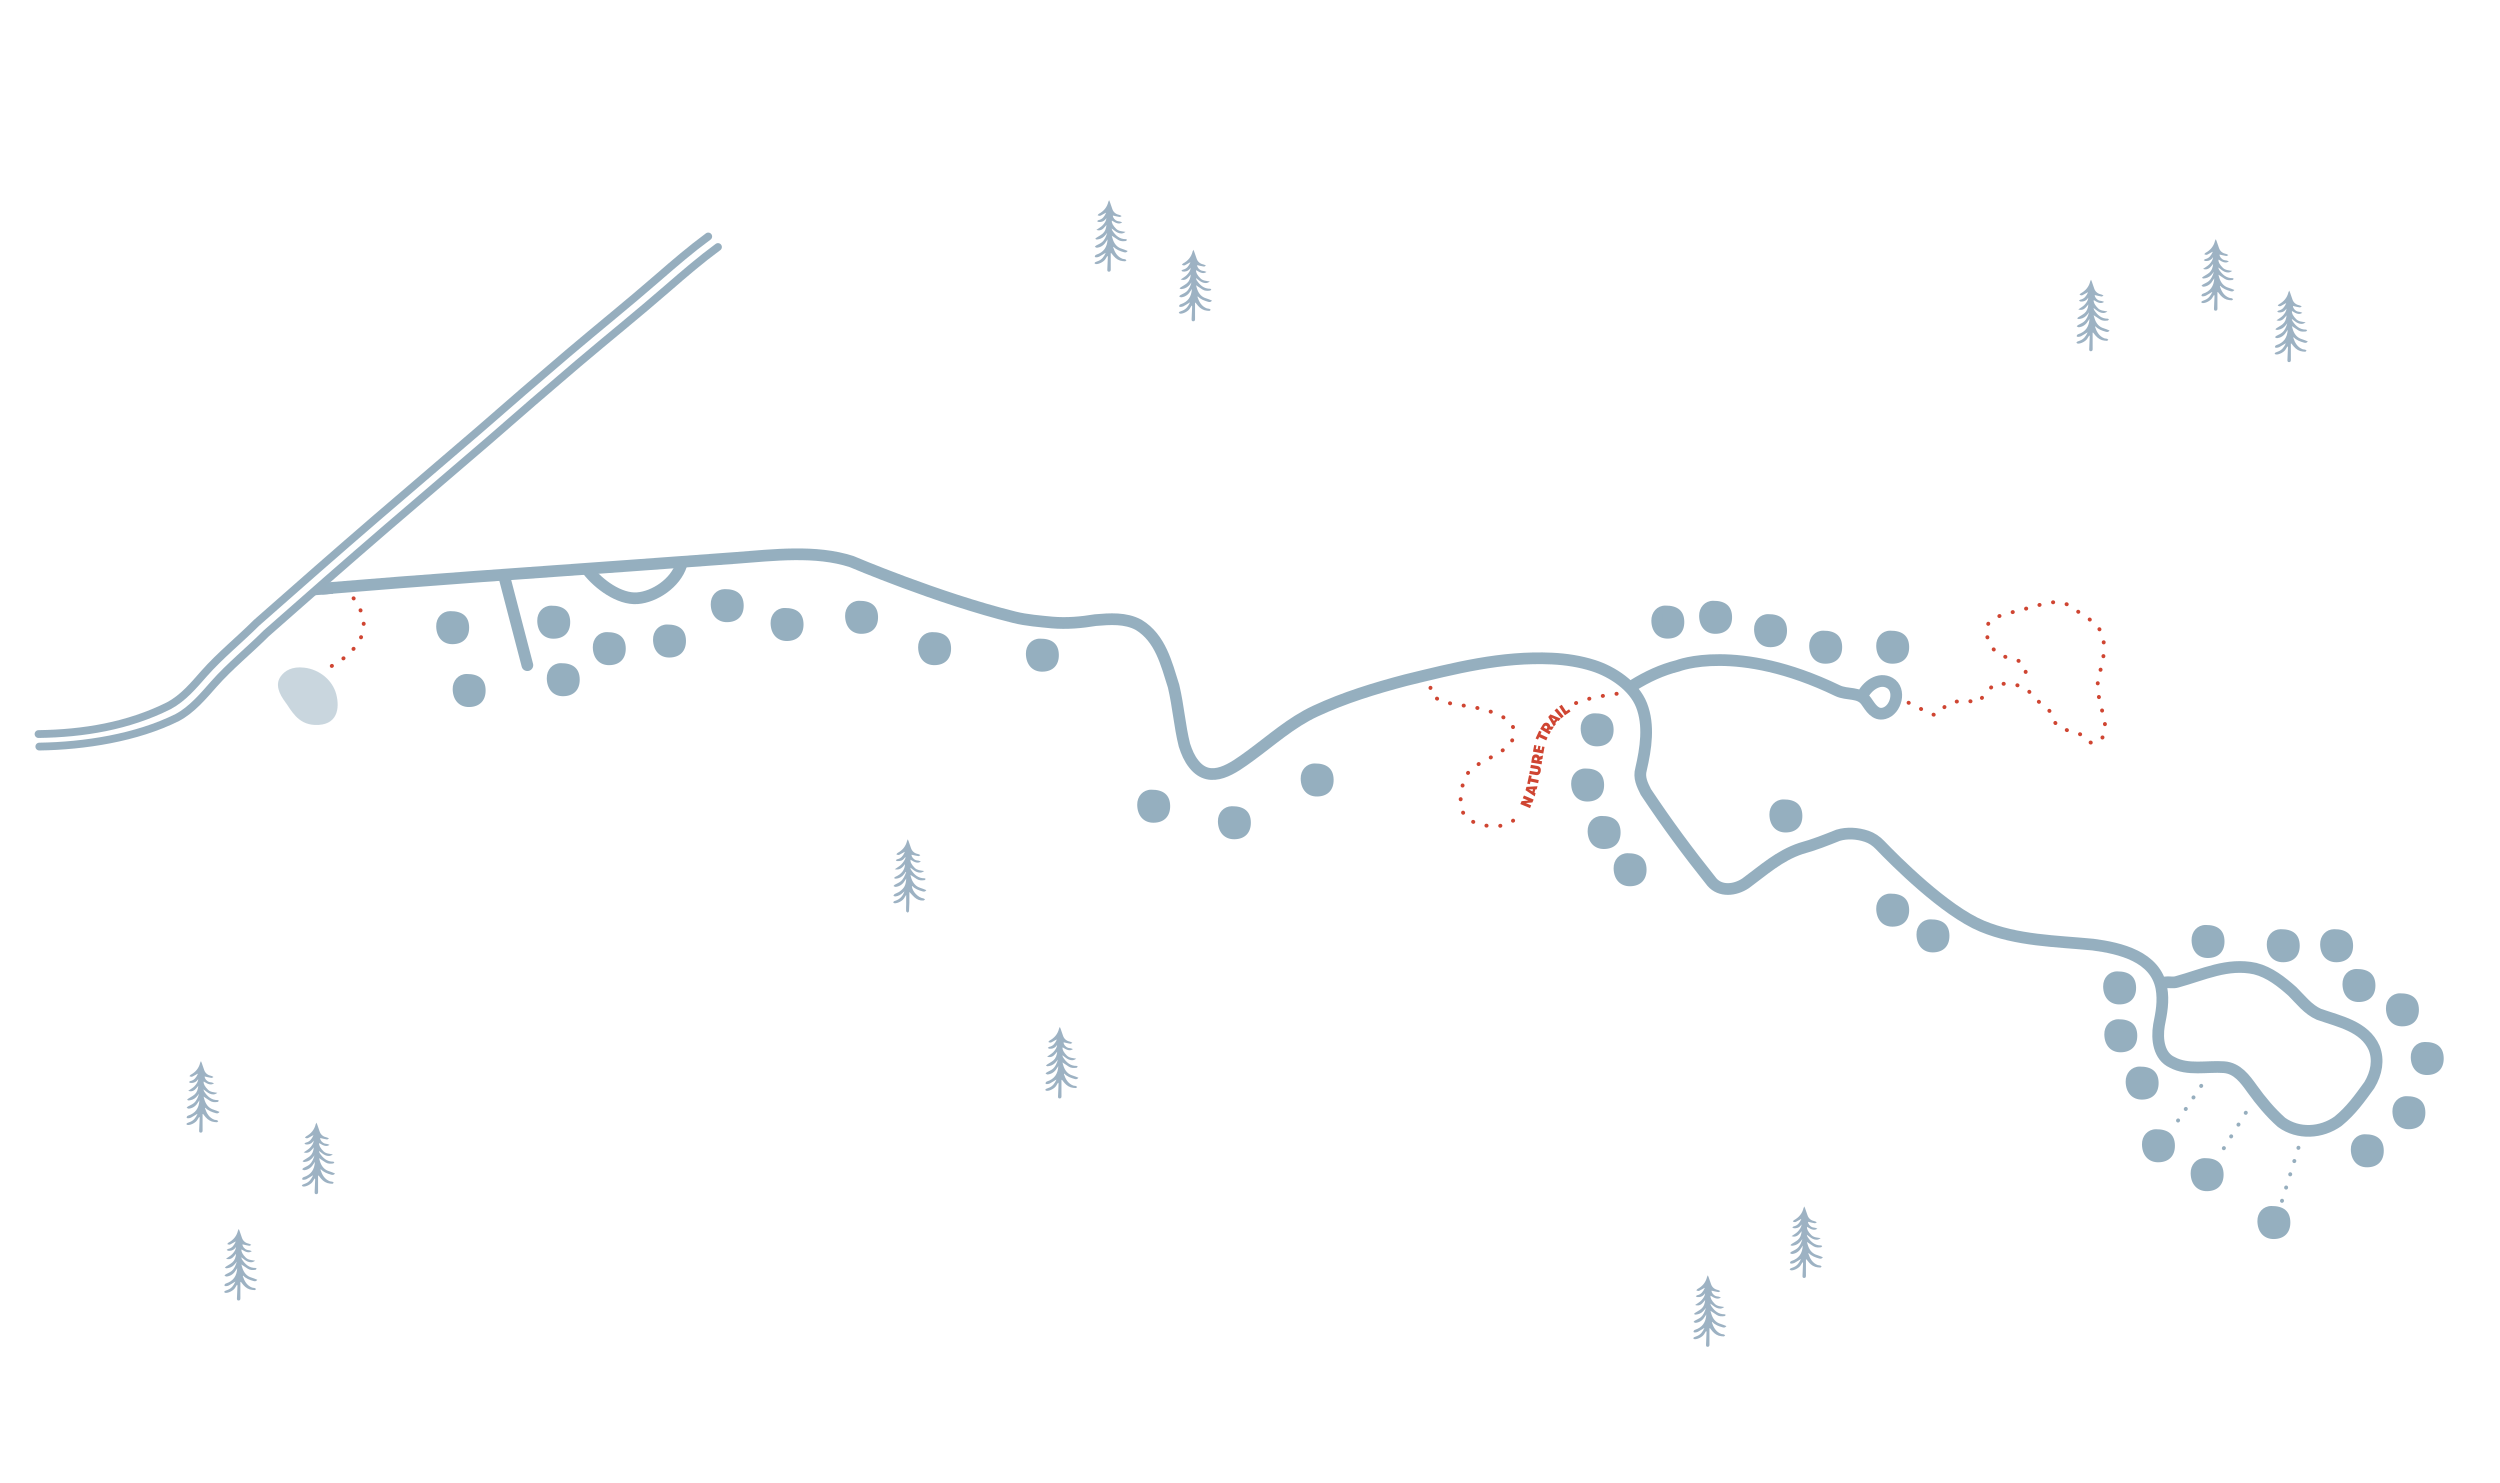 <?xml version="1.0" encoding="utf-8"?>
<!-- Generator: Adobe Illustrator 24.2.0, SVG Export Plug-In . SVG Version: 6.00 Build 0)  -->
<svg version="1.1" xmlns="http://www.w3.org/2000/svg" xmlns:xlink="http://www.w3.org/1999/xlink" x="0px" y="0px"
	 viewBox="0 0 1280 759.13" style="enable-background:new 0 0 1280 759.13;" xml:space="preserve">
<style type="text/css">
	.st0{fill:#F6F4F2;}
	.st1{opacity:0.2;fill:#95AFBF;}
	.st2{fill:none;stroke:#95AFBF;stroke-width:10;stroke-linecap:round;stroke-miterlimit:10;}
	.st3{fill:none;stroke:#96AEBE;stroke-width:4;stroke-linecap:round;stroke-miterlimit:10;}
	.st4{fill:#96AEBE;}
	.st5{fill:#2D3F53;}
	.st6{opacity:0.5;fill:#95AFBF;}
	.st7{fill:#FFFFFF;}
	.st8{fill:#43505F;}
	.st9{fill:#9DB2C3;}
	.st10{fill:#43505F;stroke:#43505F;stroke-width:0.25;stroke-miterlimit:10;}
	.st11{fill:none;stroke:#95AFBF;stroke-width:4;stroke-linecap:round;stroke-miterlimit:10;}
	.st12{fill:none;stroke:#2D3F53;stroke-width:4;stroke-linecap:round;stroke-miterlimit:10;}
	.st13{fill:#CE4531;}
	.st14{fill:none;stroke:#CE4531;stroke-width:2;stroke-linecap:round;stroke-linejoin:round;}
	.st15{fill:none;stroke:#CE4531;stroke-width:2;stroke-linecap:round;stroke-linejoin:round;stroke-dasharray:0.101,5.025;}
	.st16{fill:none;stroke:#2D3F53;stroke-width:0.5;stroke-linecap:round;stroke-linejoin:round;}
	.st17{fill:none;stroke:#2D3F53;stroke-width:0.5;stroke-linecap:round;stroke-linejoin:round;stroke-dasharray:0.101,5.025;}
	.st18{fill:none;stroke:#2D3F53;stroke-width:10;stroke-linecap:round;stroke-miterlimit:10;}
	
		.st19{fill:none;stroke:#CF4532;stroke-width:3;stroke-linecap:round;stroke-linejoin:round;stroke-miterlimit:10;stroke-dasharray:0.1,7;}
	.st20{fill:#CF4532;}
	
		.st21{fill:none;stroke:#96AEBE;stroke-width:3;stroke-linecap:round;stroke-linejoin:round;stroke-miterlimit:10;stroke-dasharray:0.1,7;}
	.st22{fill:none;stroke:#95AFBF;stroke-width:6;stroke-linecap:round;stroke-miterlimit:10;}
	.st23{fill:#95AFBF;}
	
		.st24{fill:none;stroke:#96AEBE;stroke-width:2;stroke-linecap:round;stroke-linejoin:round;stroke-miterlimit:10;stroke-dasharray:0.1,7;}
	
		.st25{fill:none;stroke:#CF4532;stroke-width:2;stroke-linecap:round;stroke-linejoin:round;stroke-miterlimit:10;stroke-dasharray:0.1,7;}
</style>
<g id="Background">
</g>
<g id="Text">
</g>
<g id="Roads">
</g>
<g id="Key">
</g>
<g id="Icons">
	<g>
		<path class="st20" d="M778.41,411.68l0.63-1.49l3.44-0.29l-2.82-1.19l0.6-1.42l4.96,2.08l-0.63,1.49l-3.44,0.29l2.82,1.19
			l-0.6,1.42L778.41,411.68z"/>
		<path class="st20" d="M786.11,404.16l-0.46,1.67l0.56,0.33l-0.44,1.6l-4.7-3.21l0.46-1.67l5.68-0.33l-0.44,1.6L786.11,404.16z
			 M784.91,404.14l-2.17-0.02l1.87,1.1L784.91,404.14z"/>
		<path class="st20" d="M783.59,400.16l-0.29,1.35l-1.35-0.29l0.92-4.28l1.35,0.29l-0.29,1.35l3.92,0.84l-0.34,1.57L783.59,400.16z"
			/>
		<path class="st20" d="M788.4,396.05c-0.22,0.32-0.5,0.55-0.83,0.69s-0.7,0.17-1.11,0.1l-3.46-0.6l0.28-1.58l3.36,0.58
			c0.23,0.04,0.43,0,0.58-0.11s0.25-0.28,0.29-0.5c0.04-0.22,0-0.41-0.11-0.57s-0.28-0.26-0.51-0.3l-3.36-0.58l0.27-1.58l3.46,0.6
			c0.41,0.07,0.75,0.23,1.01,0.47c0.27,0.24,0.45,0.55,0.55,0.92c0.1,0.37,0.11,0.79,0.03,1.27
			C788.77,395.34,788.62,395.73,788.4,396.05z"/>
		<path class="st20" d="M787.62,386.64c0.27,0.2,0.46,0.45,0.59,0.75l1.81-0.58l-0.29,1.81l-1.47,0.47l-0.07,0.44l1.36,0.22
			l-0.25,1.58l-5.32-0.85l0.41-2.57c0.06-0.37,0.2-0.7,0.42-0.97c0.22-0.27,0.49-0.47,0.82-0.59c0.33-0.12,0.68-0.15,1.05-0.09
			C787.04,386.31,787.35,386.44,787.62,386.64z M786.96,389.33l0.11-0.65c0.03-0.2-0.01-0.38-0.13-0.54s-0.29-0.25-0.51-0.29
			c-0.22-0.03-0.41,0-0.57,0.12c-0.16,0.11-0.26,0.27-0.29,0.46l-0.11,0.66L786.96,389.33z"/>
		<path class="st20" d="M784.88,384.83l0.63-3.4l1.18,0.22l-0.34,1.83l0.92,0.17l0.34-1.83l1.13,0.21l-0.34,1.83l0.88,0.17
			l0.34-1.83l1.18,0.22l-0.63,3.4L784.88,384.83z"/>
		<path class="st20" d="M788.05,377.4l-0.58,1.26l-1.25-0.57l1.82-3.98l1.25,0.57l-0.58,1.26l3.64,1.67l-0.67,1.46L788.05,377.4z"/>
		<path class="st20" d="M793.4,371.03c0.17,0.29,0.26,0.59,0.26,0.92l1.89,0.14l-0.95,1.57l-1.54-0.12l-0.23,0.38l1.18,0.71
			l-0.83,1.37l-4.6-2.79l1.35-2.22c0.2-0.32,0.45-0.57,0.76-0.74c0.31-0.17,0.64-0.25,0.99-0.24c0.35,0.01,0.69,0.12,1.01,0.31
			C792.99,370.51,793.23,370.74,793.4,371.03z M791.78,373.28l0.34-0.57c0.11-0.17,0.13-0.36,0.08-0.55s-0.17-0.34-0.36-0.46
			s-0.38-0.15-0.57-0.11c-0.19,0.04-0.34,0.15-0.45,0.32l-0.35,0.57L791.78,373.28z"/>
		<path class="st20" d="M797.43,368.88l-1.14,1.31l0.36,0.54l-1.09,1.26l-2.87-4.91l1.13-1.31l5.27,2.14l-1.09,1.26L797.43,368.88z
			 M796.35,368.35l-1.95-0.94l1.21,1.79L796.35,368.35z"/>
		<path class="st20" d="M795.9,363.71l1.21-1.04l3.5,4.09l-1.21,1.04L795.9,363.71z"/>
		<path class="st20" d="M798.28,361.73l1.33-0.89l2.22,3.33l1.52-1.01l0.76,1.15l-2.86,1.9L798.28,361.73z"/>
	</g>
	<path class="st22" d="M165.72,301.34c51.91-4.34,103.88-7.95,155.84-11.66c18.42-1.32,36.84-2.65,55.26-4.03
		c18.97-1.42,40.8-4.14,59.25,1.9c0,0,43.84,18.71,83.35,28.51c6.21,1.54,13.17,2.06,19.32,2.67c7.38,0.62,14.77,0,22.15-1.23
		c7.38-0.62,15.38-1.23,22.15,2.46c11.08,6.77,14.15,19.69,17.84,31.38c2.46,10.46,3.08,20.3,5.54,30.15
		c1.23,3.69,2.46,6.77,4.92,9.84c8.56,10.7,20.29,1.78,28.62-4.28c10.96-7.97,21.1-17.18,33.5-22.95
		c14.79-6.89,30.43-11.67,46.17-15.83c25.23-6.15,49.22-12.31,75.06-11.08c7.16,0.34,14.35,1.45,21.19,3.63
		c9.74,3.11,20.71,10.4,24.57,20.19c4.07,10.34,2.19,22.29-0.23,32.79c-1.23,4.31,0.62,8,2.46,11.69
		c11.08,16.61,21.53,30.76,33.84,46.15c4.31,4.92,11.69,4.31,17.23,0.62c9.23-6.77,17.23-14.15,28.3-17.84
		c6.77-1.85,12.92-4.31,19.07-6.77c4.61-1.38,9.92-1.04,14.64,0.55c2.59,0.87,4.88,2.44,6.77,4.41c7.71,8.04,33.23,33.7,52.33,41.61
		c17.94,7.43,37.62,7.58,56.7,9.42c14.15,1.85,31.99,6.15,35.07,22.15c1.23,6.77,0,12.92-1.23,19.07c-1.23,7.38,0,16,6.77,19.07
		c8,4.31,17.84,1.85,26.46,2.46c6.87,0.49,10.82,6.03,14.5,11.15c4.44,6.19,9.32,12.07,15.04,17.15c8.61,6.15,20.3,5.54,28.92-0.62
		c6.77-5.54,11.08-11.69,16-18.46c3.69-6.15,4.92-12.92,2.46-19.07c-4.92-11.08-17.84-13.54-28.3-17.23
		c-5.54-2.46-9.23-7.38-13.54-11.69c-5.54-4.92-11.69-9.84-19.07-11.69c-14.15-3.08-26.46,3.08-39.99,6.77
		c-1.85,0.62-4.31,0-6.16,0.29"/>
	<path class="st22" d="M836.24,350.86c7.04-4.37,14.65-7.94,22.71-9.93c0,0,30.37-12.17,81.84,12.68
		c5.05,2.44,11.26,0.43,14.73,5.41c2.2,3.16,4.58,7.4,9.15,6.2c6.16-1.61,8.82-12.11,2.9-15.54c-5.48-3.18-11.87,1.65-14.06,6.68"/>
	<path class="st3" d="M20.13,382.25c23.01-0.34,49.77-4.45,70.69-14.91c7.36-3.9,13.31-11,18.73-17.14
		c8.19-9.26,18.03-17.17,26.78-25.92c20.92-18.46,41.22-36.3,61.83-54.05l52.11-44.65c15.11-13.21,30.28-26.35,45.58-39.34
		c15.33-13,30.99-25.6,46.15-38.79c8.33-7.24,16.7-14.44,25.6-20.97"/>
	<path class="st3" d="M19.73,375.84c23.01-0.34,45.77-4.04,66.69-14.5c7.36-3.9,12.71-10.4,18.14-16.54
		c8.19-9.26,18.03-17.17,26.78-25.92c20.92-18.46,41.22-36.3,61.83-54.05l52.11-44.65c15.11-13.21,30.28-26.35,45.58-39.34
		c15.33-13,30.99-25.6,46.15-38.79c8.33-7.24,16.7-14.44,25.6-20.97"/>
	<polygon class="st4" points="170.45,300.21 170.55,304.02 156.69,305.14 161.55,300.89 	"/>
	<line class="st22" x1="270.01" y1="340.57" x2="258.53" y2="296.55"/>
	<path class="st22" d="M300.99,292.01c5.5,7.06,16.09,14.99,25.37,14.28c8.75-0.67,19.48-7.7,22.47-17.15"/>
	<path class="st6" d="M143.77,346.24c-3.07,4.2-0.81,9.07,2.3,13.24c3,4.02,6.23,11.33,15.09,11.69
		c11.69,0.48,12.87-8.5,11.02-15.66c-1.85-7.15-8.49-12.76-16.39-13.67C149.48,341.11,145.85,343.39,143.77,346.24z"/>
	<path class="st9" d="M541.64,542.49c-0.92,1.28-1.87,2.48-3.39,3.03c-0.6,0.22-1.25,0.35-1.89,0.42c-0.26,0.03-0.55-0.22-0.83-0.34
		c0.21-0.21,0.39-0.45,0.63-0.61c1.05-0.69,2.21-1.26,3.16-2.06c1.26-1.08,1.77-2.59,1.96-4.48c-1.08,1.3-1.91,2.57-3.52,2.77
		c-0.52,0.06-1.06,0.01-1.65-0.22c1.1-0.79,2.36-1.43,3.25-2.4c0.9-0.98,1.77-2.12,1.9-3.62c-0.23,0.29-0.44,0.59-0.69,0.86
		c-0.9,0.95-2.06,1.22-3.31,1.11c-0.27-0.02-0.52-0.27-0.78-0.42c0.23-0.18,0.44-0.47,0.7-0.52c2.03-0.41,3.05-1.86,3.84-3.59
		c0.03-0.08,0-0.18,0-0.22c-0.86,0.48-1.71,0.97-2.58,1.43c-0.22,0.12-0.51,0.2-0.75,0.18c-0.32-0.03-0.63-0.19-0.94-0.29
		c0.19-0.24,0.32-0.57,0.57-0.7c2.54-1.38,4.27-3.38,4.93-6.24c0.05-0.2,0.18-0.38,0.39-0.8c0.2,0.48,0.33,0.75,0.43,1.04
		c0.4,1.14,0.8,2.28,1.18,3.42c0.62,1.89,2.01,2.8,3.87,3.18c0.33,0.07,0.62,0.34,0.93,0.51c-0.35,0.17-0.73,0.51-1.05,0.46
		c-1.16-0.17-2.3-0.47-3.44-0.73c-0.07,1.03,0.98,2.4,2.35,2.83c0.43,0.14,0.9,0.13,1.34,0.24c0.33,0.08,0.65,0.24,1.08,0.4
		c-1.29,1.04-2.89,0.72-5.28-0.89c-0.27,1.11,0.66,2.69,2.17,4.18c1.29,1.28,2.96,1.28,4.81,1.6c-1.41,1.16-2.76,0.89-3.9,0.44
		c-1.12-0.45-2.04-1.38-3.2-2.2c0.14,0.44,0.17,0.83,0.36,1.11c1.65,2.49,3.66,4.42,6.93,4.38c0.2,0,0.4,0.22,0.6,0.34
		c-0.21,0.21-0.41,0.59-0.65,0.61c-1.33,0.16-2.68,0.23-3.89-0.55c-1.03-0.66-2.05-1.35-3.3-2.19c0.25,0.86,0.41,1.57,0.67,2.24
		c0.83,2.18,2.21,3.81,4.56,4.48c0.98,0.28,1.91,0.72,2.94,1.12c-0.6,0.86-1.23,0.84-1.94,0.64c-1.96-0.56-3.86-1.21-5.33-2.8
		c-0.09,0.18-0.18,0.27-0.16,0.33c0.85,2.55,2.1,4.79,4.77,5.83c0.41,0.16,0.91,0.1,1.34,0.23c0.26,0.08,0.46,0.35,0.68,0.53
		c-0.24,0.19-0.49,0.54-0.72,0.53c-0.87-0.05-1.76-0.11-2.58-0.38c-1.7-0.56-2.93-1.79-3.98-3.2c-0.14-0.18-0.26-0.37-0.41-0.55
		c-0.03-0.04-0.11-0.04-0.35-0.1c0,1.82,0,3.6,0,5.37c0,1.01,0.01,2.02,0.01,3.04c0,0.62-0.17,1.12-0.9,1.15
		c-0.78,0.02-0.9-0.53-0.87-1.13c0.08-2.12,0.18-4.23,0.27-6.35c0.01-0.18,0-0.36-0.23-0.63c-0.33,0.53-0.67,1.05-0.98,1.6
		c-0.76,1.36-3.45,2.8-4.97,2.59c-0.24-0.03-0.44-0.29-0.66-0.44c0.15-0.19,0.26-0.46,0.46-0.56c0.5-0.24,1.03-0.4,1.55-0.61
		c1.84-0.76,2.88-2.26,3.68-3.97c0.03-0.07-0.02-0.18-0.01-0.16c-1.08,0.66-2.15,1.36-3.28,1.97c-0.44,0.24-1,0.29-1.51,0.34
		c-0.24,0.02-0.66-0.12-0.72-0.29c-0.07-0.2,0.11-0.54,0.26-0.76c0.12-0.17,0.36-0.28,0.57-0.35c3.65-1.19,5.5-3.74,5.71-7.84
		c-0.27,0.43-0.41,0.64-0.54,0.86c-1.03,1.77-2.43,3.05-4.53,3.4c-0.22,0.04-0.47,0.07-0.68,0.01c-0.28-0.09-0.52-0.27-0.78-0.41
		c0.2-0.22,0.37-0.51,0.62-0.66c1-0.58,2.14-0.99,3.02-1.71C540.42,546.1,541.13,544.33,541.64,542.49z"/>
	<path class="st9" d="M101.89,559.99c-0.92,1.28-1.87,2.48-3.39,3.03c-0.6,0.22-1.25,0.35-1.89,0.42c-0.26,0.03-0.55-0.22-0.83-0.34
		c0.21-0.21,0.39-0.45,0.63-0.61c1.05-0.69,2.21-1.26,3.16-2.06c1.26-1.08,1.77-2.59,1.96-4.48c-1.08,1.3-1.91,2.57-3.52,2.77
		c-0.52,0.06-1.06,0.01-1.65-0.22c1.1-0.79,2.36-1.43,3.25-2.4c0.9-0.98,1.77-2.12,1.9-3.62c-0.23,0.29-0.44,0.59-0.69,0.86
		c-0.9,0.95-2.06,1.22-3.31,1.11c-0.27-0.02-0.52-0.27-0.78-0.42c0.23-0.18,0.44-0.47,0.7-0.52c2.03-0.41,3.05-1.86,3.84-3.59
		c0.03-0.08,0-0.18,0-0.22c-0.86,0.48-1.71,0.97-2.58,1.43c-0.22,0.12-0.51,0.2-0.75,0.18c-0.32-0.03-0.63-0.19-0.94-0.29
		c0.19-0.24,0.32-0.57,0.57-0.7c2.54-1.38,4.27-3.38,4.93-6.24c0.05-0.2,0.18-0.38,0.39-0.8c0.2,0.48,0.33,0.75,0.43,1.04
		c0.4,1.14,0.8,2.28,1.18,3.42c0.62,1.89,2.01,2.8,3.87,3.18c0.33,0.07,0.62,0.34,0.93,0.51c-0.35,0.17-0.73,0.51-1.05,0.46
		c-1.16-0.17-2.3-0.47-3.44-0.73c-0.07,1.03,0.98,2.4,2.35,2.83c0.43,0.14,0.9,0.13,1.34,0.24c0.33,0.08,0.65,0.24,1.08,0.4
		c-1.29,1.04-2.89,0.72-5.28-0.89c-0.27,1.11,0.66,2.69,2.17,4.18c1.29,1.28,2.96,1.28,4.81,1.6c-1.41,1.16-2.76,0.89-3.9,0.44
		c-1.12-0.45-2.04-1.38-3.2-2.2c0.14,0.44,0.17,0.83,0.36,1.11c1.65,2.49,3.66,4.42,6.93,4.38c0.2,0,0.4,0.22,0.6,0.34
		c-0.21,0.21-0.41,0.59-0.65,0.61c-1.33,0.16-2.68,0.23-3.89-0.55c-1.03-0.66-2.05-1.35-3.3-2.19c0.25,0.86,0.41,1.57,0.67,2.24
		c0.83,2.18,2.21,3.81,4.56,4.48c0.98,0.28,1.91,0.72,2.94,1.12c-0.6,0.86-1.23,0.84-1.94,0.64c-1.96-0.56-3.86-1.21-5.33-2.8
		c-0.09,0.18-0.18,0.27-0.16,0.33c0.85,2.55,2.1,4.79,4.77,5.83c0.41,0.16,0.91,0.1,1.34,0.23c0.26,0.08,0.46,0.35,0.68,0.53
		c-0.24,0.19-0.49,0.54-0.72,0.53c-0.87-0.05-1.76-0.11-2.58-0.38c-1.7-0.56-2.93-1.79-3.98-3.2c-0.14-0.18-0.26-0.37-0.41-0.55
		c-0.03-0.04-0.11-0.04-0.35-0.1c0,1.82,0,3.6,0,5.37c0,1.01,0.01,2.02,0.01,3.04c0,0.62-0.17,1.12-0.9,1.15
		c-0.78,0.02-0.9-0.53-0.87-1.13c0.08-2.12,0.18-4.23,0.27-6.35c0.01-0.18,0-0.36-0.23-0.63c-0.33,0.53-0.67,1.05-0.98,1.6
		c-0.76,1.36-3.45,2.8-4.97,2.59c-0.24-0.03-0.44-0.29-0.66-0.44c0.15-0.19,0.26-0.46,0.46-0.56c0.5-0.24,1.03-0.4,1.55-0.61
		c1.84-0.76,2.88-2.26,3.68-3.97c0.03-0.07-0.02-0.18-0.01-0.16c-1.08,0.66-2.15,1.36-3.28,1.97c-0.44,0.24-1,0.29-1.51,0.34
		c-0.24,0.02-0.66-0.12-0.72-0.29c-0.07-0.2,0.11-0.54,0.26-0.76c0.12-0.17,0.36-0.28,0.57-0.35c3.65-1.19,5.5-3.74,5.71-7.84
		c-0.27,0.43-0.41,0.64-0.54,0.86c-1.03,1.77-2.43,3.05-4.53,3.4c-0.22,0.04-0.47,0.07-0.68,0.01c-0.28-0.09-0.52-0.27-0.78-0.41
		c0.2-0.22,0.37-0.51,0.62-0.66c1-0.58,2.14-0.99,3.02-1.71C100.67,563.59,101.38,561.83,101.89,559.99z"/>
	<path class="st9" d="M161.02,591.5c-0.92,1.28-1.87,2.48-3.39,3.03c-0.6,0.22-1.25,0.35-1.89,0.42c-0.26,0.03-0.55-0.22-0.83-0.34
		c0.21-0.21,0.39-0.45,0.63-0.61c1.05-0.69,2.21-1.26,3.16-2.06c1.26-1.08,1.77-2.59,1.96-4.48c-1.08,1.3-1.91,2.57-3.52,2.77
		c-0.52,0.06-1.06,0.01-1.65-0.22c1.1-0.79,2.36-1.43,3.25-2.4c0.9-0.98,1.77-2.12,1.9-3.62c-0.23,0.29-0.44,0.59-0.69,0.86
		c-0.9,0.95-2.06,1.22-3.31,1.11c-0.27-0.02-0.52-0.27-0.78-0.42c0.23-0.18,0.44-0.47,0.7-0.52c2.03-0.41,3.05-1.86,3.84-3.59
		c0.03-0.08,0-0.18,0-0.22c-0.86,0.48-1.71,0.97-2.58,1.43c-0.22,0.12-0.51,0.2-0.75,0.18c-0.32-0.03-0.63-0.19-0.94-0.29
		c0.19-0.24,0.32-0.57,0.57-0.7c2.54-1.38,4.27-3.38,4.93-6.24c0.05-0.2,0.18-0.38,0.39-0.8c0.2,0.48,0.33,0.75,0.43,1.04
		c0.4,1.14,0.8,2.28,1.18,3.42c0.62,1.89,2.01,2.8,3.87,3.18c0.33,0.07,0.62,0.34,0.93,0.51c-0.35,0.17-0.73,0.51-1.05,0.46
		c-1.16-0.17-2.3-0.47-3.44-0.73c-0.07,1.03,0.98,2.4,2.35,2.83c0.43,0.14,0.9,0.13,1.34,0.24c0.33,0.08,0.65,0.24,1.08,0.4
		c-1.29,1.04-2.89,0.72-5.28-0.89c-0.27,1.11,0.66,2.69,2.17,4.18c1.29,1.28,2.96,1.28,4.81,1.6c-1.41,1.16-2.76,0.89-3.9,0.44
		c-1.12-0.45-2.04-1.38-3.2-2.2c0.14,0.44,0.17,0.83,0.36,1.11c1.65,2.49,3.66,4.42,6.93,4.38c0.2,0,0.4,0.22,0.6,0.34
		c-0.21,0.21-0.41,0.59-0.65,0.61c-1.33,0.16-2.68,0.23-3.89-0.55c-1.03-0.66-2.05-1.35-3.3-2.19c0.25,0.86,0.41,1.57,0.67,2.24
		c0.83,2.18,2.21,3.81,4.56,4.48c0.98,0.28,1.91,0.72,2.94,1.12c-0.6,0.86-1.23,0.84-1.94,0.64c-1.96-0.56-3.86-1.21-5.33-2.8
		c-0.09,0.18-0.18,0.27-0.16,0.33c0.85,2.55,2.1,4.79,4.77,5.83c0.41,0.16,0.91,0.1,1.34,0.23c0.26,0.08,0.46,0.35,0.68,0.53
		c-0.24,0.19-0.49,0.54-0.72,0.53c-0.87-0.05-1.76-0.11-2.58-0.38c-1.7-0.56-2.93-1.79-3.98-3.2c-0.14-0.18-0.26-0.37-0.41-0.55
		c-0.03-0.04-0.11-0.04-0.35-0.1c0,1.82,0,3.6,0,5.37c0,1.01,0.01,2.02,0.01,3.04c0,0.62-0.17,1.12-0.9,1.15
		c-0.78,0.02-0.9-0.53-0.87-1.13c0.08-2.12,0.18-4.23,0.27-6.35c0.01-0.18,0-0.36-0.23-0.63c-0.33,0.53-0.67,1.05-0.98,1.6
		c-0.76,1.36-3.45,2.8-4.97,2.59c-0.24-0.03-0.44-0.29-0.66-0.44c0.15-0.19,0.26-0.46,0.46-0.56c0.5-0.24,1.03-0.4,1.55-0.61
		c1.84-0.76,2.88-2.26,3.68-3.97c0.03-0.07-0.02-0.18-0.01-0.16c-1.08,0.66-2.15,1.36-3.28,1.97c-0.44,0.24-1,0.29-1.51,0.34
		c-0.24,0.02-0.66-0.12-0.72-0.29c-0.07-0.2,0.11-0.54,0.26-0.76c0.12-0.17,0.36-0.28,0.57-0.35c3.65-1.19,5.5-3.74,5.71-7.84
		c-0.27,0.43-0.41,0.64-0.54,0.86c-1.03,1.77-2.43,3.05-4.53,3.4c-0.22,0.04-0.47,0.07-0.68,0.01c-0.28-0.09-0.52-0.27-0.78-0.41
		c0.2-0.22,0.37-0.51,0.62-0.66c1-0.58,2.14-0.99,3.02-1.71C159.8,595.11,160.51,593.34,161.02,591.5z"/>
	<path class="st9" d="M121.24,645.94c-0.92,1.28-1.87,2.48-3.39,3.03c-0.6,0.22-1.25,0.35-1.89,0.42c-0.26,0.03-0.55-0.22-0.83-0.34
		c0.21-0.21,0.39-0.45,0.63-0.61c1.05-0.69,2.21-1.26,3.16-2.06c1.26-1.08,1.77-2.59,1.96-4.48c-1.08,1.3-1.91,2.57-3.52,2.77
		c-0.52,0.06-1.06,0.01-1.65-0.22c1.1-0.79,2.36-1.43,3.25-2.4c0.9-0.98,1.77-2.12,1.9-3.62c-0.23,0.29-0.44,0.59-0.69,0.86
		c-0.9,0.95-2.06,1.22-3.31,1.11c-0.27-0.02-0.52-0.27-0.78-0.42c0.23-0.18,0.44-0.47,0.7-0.52c2.03-0.41,3.05-1.86,3.84-3.59
		c0.03-0.08,0-0.18,0-0.22c-0.86,0.48-1.71,0.97-2.58,1.43c-0.22,0.12-0.51,0.2-0.75,0.18c-0.32-0.03-0.63-0.19-0.94-0.29
		c0.19-0.24,0.32-0.57,0.57-0.7c2.54-1.38,4.27-3.38,4.93-6.24c0.05-0.2,0.18-0.38,0.39-0.8c0.2,0.48,0.33,0.75,0.43,1.04
		c0.4,1.14,0.8,2.28,1.18,3.42c0.62,1.89,2.01,2.8,3.87,3.18c0.33,0.07,0.62,0.34,0.93,0.51c-0.35,0.17-0.73,0.51-1.05,0.46
		c-1.16-0.17-2.3-0.47-3.44-0.73c-0.07,1.03,0.98,2.4,2.35,2.83c0.43,0.14,0.9,0.13,1.34,0.24c0.33,0.08,0.65,0.24,1.08,0.4
		c-1.29,1.04-2.89,0.72-5.28-0.89c-0.27,1.11,0.66,2.69,2.17,4.18c1.29,1.28,2.96,1.28,4.81,1.6c-1.41,1.16-2.76,0.89-3.9,0.44
		c-1.12-0.45-2.04-1.38-3.2-2.2c0.14,0.44,0.17,0.83,0.36,1.11c1.65,2.49,3.66,4.42,6.93,4.38c0.2,0,0.4,0.22,0.6,0.34
		c-0.21,0.21-0.41,0.59-0.65,0.61c-1.33,0.16-2.68,0.23-3.89-0.55c-1.03-0.66-2.05-1.35-3.3-2.19c0.25,0.86,0.41,1.57,0.67,2.24
		c0.83,2.18,2.21,3.81,4.56,4.48c0.98,0.28,1.91,0.72,2.94,1.12c-0.6,0.86-1.23,0.84-1.94,0.64c-1.96-0.56-3.86-1.21-5.33-2.8
		c-0.09,0.18-0.18,0.27-0.16,0.33c0.85,2.55,2.1,4.79,4.77,5.83c0.41,0.16,0.91,0.1,1.34,0.23c0.26,0.08,0.46,0.35,0.68,0.53
		c-0.24,0.19-0.49,0.54-0.72,0.53c-0.87-0.05-1.76-0.11-2.58-0.38c-1.7-0.56-2.93-1.79-3.98-3.2c-0.14-0.18-0.26-0.37-0.41-0.55
		c-0.03-0.04-0.11-0.04-0.35-0.1c0,1.82,0,3.6,0,5.37c0,1.01,0.01,2.02,0.01,3.04c0,0.62-0.17,1.12-0.9,1.15
		c-0.78,0.02-0.9-0.53-0.87-1.13c0.08-2.12,0.18-4.23,0.27-6.35c0.01-0.18,0-0.36-0.23-0.63c-0.33,0.53-0.67,1.05-0.98,1.6
		c-0.76,1.36-3.45,2.8-4.97,2.59c-0.24-0.03-0.44-0.29-0.66-0.44c0.15-0.19,0.26-0.46,0.46-0.56c0.5-0.24,1.03-0.4,1.55-0.61
		c1.84-0.76,2.88-2.26,3.68-3.97c0.03-0.07-0.02-0.18-0.01-0.16c-1.08,0.66-2.15,1.36-3.28,1.97c-0.44,0.24-1,0.29-1.51,0.34
		c-0.24,0.02-0.66-0.12-0.72-0.29c-0.07-0.2,0.11-0.54,0.26-0.76c0.12-0.17,0.36-0.28,0.57-0.35c3.65-1.19,5.5-3.74,5.71-7.84
		c-0.27,0.43-0.41,0.64-0.54,0.86c-1.03,1.77-2.43,3.05-4.53,3.4c-0.22,0.04-0.47,0.07-0.68,0.01c-0.28-0.09-0.52-0.27-0.78-0.41
		c0.2-0.22,0.37-0.51,0.62-0.66c1-0.58,2.14-0.99,3.02-1.71C120.02,649.54,120.73,647.77,121.24,645.94z"/>
	<path class="st9" d="M922.81,634.4c-0.92,1.28-1.87,2.48-3.39,3.03c-0.6,0.22-1.25,0.35-1.89,0.42c-0.26,0.03-0.55-0.22-0.83-0.34
		c0.21-0.21,0.39-0.45,0.63-0.61c1.05-0.69,2.21-1.26,3.16-2.06c1.26-1.08,1.77-2.59,1.96-4.48c-1.08,1.3-1.91,2.57-3.52,2.77
		c-0.52,0.06-1.06,0.01-1.65-0.22c1.1-0.79,2.36-1.43,3.25-2.4c0.9-0.98,1.77-2.12,1.9-3.62c-0.23,0.29-0.44,0.59-0.69,0.86
		c-0.9,0.95-2.06,1.22-3.31,1.11c-0.27-0.02-0.52-0.27-0.78-0.42c0.23-0.18,0.44-0.47,0.7-0.52c2.03-0.41,3.05-1.86,3.84-3.59
		c0.03-0.08,0-0.18,0-0.22c-0.86,0.48-1.71,0.97-2.58,1.43c-0.22,0.12-0.51,0.2-0.75,0.18c-0.32-0.03-0.63-0.19-0.94-0.29
		c0.19-0.24,0.32-0.57,0.57-0.7c2.54-1.38,4.27-3.38,4.93-6.24c0.05-0.2,0.18-0.38,0.39-0.8c0.2,0.48,0.33,0.75,0.43,1.04
		c0.4,1.14,0.8,2.28,1.18,3.42c0.62,1.89,2.01,2.8,3.87,3.18c0.33,0.07,0.62,0.34,0.93,0.51c-0.35,0.17-0.73,0.51-1.05,0.46
		c-1.16-0.17-2.3-0.47-3.44-0.73c-0.07,1.03,0.98,2.4,2.35,2.83c0.43,0.14,0.9,0.13,1.34,0.24c0.33,0.08,0.65,0.24,1.08,0.4
		c-1.29,1.04-2.89,0.72-5.28-0.89c-0.27,1.11,0.66,2.69,2.17,4.18c1.29,1.28,2.96,1.28,4.81,1.6c-1.41,1.16-2.76,0.89-3.9,0.44
		c-1.12-0.45-2.04-1.38-3.2-2.2c0.14,0.44,0.17,0.83,0.36,1.11c1.65,2.49,3.66,4.42,6.93,4.38c0.2,0,0.4,0.22,0.6,0.34
		c-0.21,0.21-0.41,0.59-0.65,0.61c-1.33,0.16-2.68,0.23-3.89-0.55c-1.03-0.66-2.05-1.35-3.3-2.19c0.25,0.86,0.41,1.57,0.67,2.24
		c0.83,2.18,2.21,3.81,4.56,4.48c0.98,0.28,1.91,0.72,2.94,1.12c-0.6,0.86-1.23,0.84-1.94,0.64c-1.96-0.56-3.86-1.21-5.33-2.8
		c-0.09,0.18-0.18,0.27-0.16,0.33c0.85,2.55,2.1,4.79,4.77,5.83c0.41,0.16,0.91,0.1,1.34,0.23c0.26,0.08,0.46,0.35,0.68,0.53
		c-0.24,0.19-0.49,0.54-0.72,0.53c-0.87-0.05-1.76-0.11-2.58-0.38c-1.7-0.56-2.93-1.79-3.98-3.2c-0.14-0.18-0.26-0.37-0.41-0.55
		c-0.03-0.04-0.11-0.04-0.35-0.1c0,1.82,0,3.6,0,5.37c0,1.01,0.01,2.02,0.01,3.04c0,0.62-0.17,1.12-0.9,1.15
		c-0.78,0.02-0.9-0.53-0.87-1.13c0.08-2.12,0.18-4.23,0.27-6.35c0.01-0.18,0-0.36-0.23-0.63c-0.33,0.53-0.67,1.05-0.98,1.6
		c-0.76,1.36-3.45,2.8-4.97,2.59c-0.24-0.03-0.44-0.29-0.66-0.44c0.15-0.19,0.26-0.46,0.46-0.56c0.5-0.24,1.03-0.4,1.55-0.61
		c1.84-0.76,2.88-2.26,3.68-3.97c0.03-0.07-0.02-0.18-0.01-0.16c-1.08,0.66-2.15,1.36-3.28,1.97c-0.44,0.24-1,0.29-1.51,0.34
		c-0.24,0.02-0.66-0.12-0.72-0.29c-0.07-0.2,0.11-0.54,0.26-0.76c0.12-0.17,0.36-0.28,0.57-0.35c3.65-1.19,5.5-3.74,5.71-7.84
		c-0.27,0.43-0.41,0.64-0.54,0.86c-1.03,1.77-2.43,3.05-4.53,3.4c-0.22,0.04-0.47,0.07-0.68,0.01c-0.28-0.09-0.52-0.27-0.78-0.41
		c0.2-0.22,0.37-0.51,0.62-0.66c1-0.58,2.14-0.99,3.02-1.71C921.59,638,922.3,636.23,922.81,634.4z"/>
	<path class="st9" d="M1133.49,139.16c-0.92,1.28-1.87,2.48-3.39,3.03c-0.6,0.22-1.25,0.35-1.89,0.42
		c-0.26,0.03-0.55-0.22-0.83-0.34c0.21-0.21,0.39-0.45,0.63-0.61c1.05-0.69,2.21-1.26,3.16-2.06c1.26-1.08,1.77-2.59,1.96-4.48
		c-1.08,1.3-1.91,2.57-3.52,2.77c-0.52,0.06-1.06,0.01-1.65-0.22c1.1-0.79,2.36-1.43,3.25-2.4c0.9-0.98,1.77-2.12,1.9-3.62
		c-0.23,0.29-0.44,0.59-0.69,0.86c-0.9,0.95-2.06,1.22-3.31,1.11c-0.27-0.02-0.52-0.27-0.78-0.42c0.23-0.18,0.44-0.47,0.7-0.52
		c2.03-0.41,3.05-1.86,3.84-3.59c0.03-0.08,0-0.18,0-0.22c-0.86,0.48-1.71,0.97-2.58,1.43c-0.22,0.12-0.51,0.2-0.75,0.18
		c-0.32-0.03-0.63-0.19-0.94-0.29c0.19-0.24,0.32-0.57,0.57-0.7c2.54-1.38,4.27-3.38,4.93-6.24c0.05-0.2,0.18-0.38,0.39-0.8
		c0.2,0.48,0.33,0.75,0.43,1.04c0.4,1.14,0.8,2.28,1.18,3.42c0.62,1.89,2.01,2.8,3.87,3.18c0.33,0.07,0.62,0.34,0.93,0.51
		c-0.35,0.17-0.73,0.51-1.05,0.46c-1.16-0.17-2.3-0.47-3.44-0.73c-0.07,1.03,0.98,2.4,2.35,2.83c0.43,0.14,0.9,0.13,1.34,0.24
		c0.33,0.08,0.65,0.24,1.08,0.4c-1.29,1.04-2.89,0.72-5.28-0.89c-0.27,1.11,0.66,2.69,2.17,4.18c1.29,1.28,2.96,1.28,4.81,1.6
		c-1.41,1.16-2.76,0.89-3.9,0.44c-1.12-0.45-2.04-1.38-3.2-2.2c0.14,0.44,0.17,0.83,0.36,1.11c1.65,2.49,3.66,4.42,6.93,4.38
		c0.2,0,0.4,0.22,0.6,0.34c-0.21,0.21-0.41,0.59-0.65,0.61c-1.33,0.16-2.68,0.23-3.89-0.55c-1.03-0.66-2.05-1.35-3.3-2.19
		c0.25,0.86,0.41,1.57,0.67,2.24c0.83,2.18,2.21,3.81,4.56,4.48c0.98,0.28,1.91,0.72,2.94,1.12c-0.6,0.86-1.23,0.84-1.94,0.64
		c-1.96-0.56-3.86-1.21-5.33-2.8c-0.09,0.18-0.18,0.27-0.16,0.33c0.85,2.55,2.1,4.79,4.77,5.83c0.41,0.16,0.91,0.1,1.34,0.23
		c0.26,0.08,0.46,0.35,0.68,0.53c-0.24,0.19-0.49,0.54-0.72,0.53c-0.87-0.05-1.76-0.11-2.58-0.38c-1.7-0.56-2.93-1.79-3.98-3.2
		c-0.14-0.18-0.26-0.37-0.41-0.55c-0.03-0.04-0.11-0.04-0.35-0.1c0,1.82,0,3.6,0,5.37c0,1.01,0.01,2.02,0.01,3.04
		c0,0.62-0.17,1.12-0.9,1.15c-0.78,0.02-0.9-0.53-0.87-1.13c0.08-2.12,0.18-4.23,0.27-6.35c0.01-0.18,0-0.36-0.23-0.63
		c-0.33,0.53-0.67,1.05-0.98,1.6c-0.76,1.36-3.45,2.8-4.97,2.59c-0.24-0.03-0.44-0.29-0.66-0.44c0.15-0.19,0.26-0.46,0.46-0.56
		c0.5-0.24,1.03-0.4,1.55-0.61c1.84-0.76,2.88-2.26,3.68-3.97c0.03-0.07-0.02-0.18-0.01-0.16c-1.08,0.66-2.15,1.36-3.28,1.97
		c-0.44,0.24-1,0.29-1.51,0.34c-0.24,0.02-0.66-0.12-0.72-0.29c-0.07-0.2,0.11-0.54,0.26-0.76c0.12-0.17,0.36-0.28,0.57-0.35
		c3.65-1.19,5.5-3.74,5.71-7.84c-0.27,0.43-0.41,0.64-0.54,0.86c-1.03,1.77-2.43,3.05-4.53,3.4c-0.22,0.04-0.47,0.07-0.68,0.01
		c-0.28-0.09-0.52-0.27-0.78-0.41c0.2-0.22,0.37-0.51,0.62-0.66c1-0.58,2.14-0.99,3.02-1.71
		C1132.27,142.76,1132.98,141,1133.49,139.16z"/>
	<path class="st9" d="M1069.6,159.91c-0.92,1.28-1.87,2.48-3.39,3.03c-0.6,0.22-1.25,0.35-1.89,0.42c-0.26,0.03-0.55-0.22-0.83-0.34
		c0.21-0.21,0.39-0.45,0.63-0.61c1.05-0.69,2.21-1.26,3.16-2.06c1.26-1.08,1.77-2.59,1.96-4.48c-1.08,1.3-1.91,2.57-3.52,2.77
		c-0.52,0.06-1.06,0.01-1.65-0.22c1.1-0.79,2.36-1.43,3.25-2.4c0.9-0.98,1.77-2.12,1.9-3.62c-0.23,0.29-0.44,0.59-0.69,0.86
		c-0.9,0.95-2.06,1.22-3.31,1.11c-0.27-0.02-0.52-0.27-0.78-0.42c0.23-0.18,0.44-0.47,0.7-0.52c2.03-0.41,3.05-1.86,3.84-3.59
		c0.03-0.08,0-0.18,0-0.22c-0.86,0.48-1.71,0.97-2.58,1.43c-0.22,0.12-0.51,0.2-0.75,0.18c-0.32-0.03-0.63-0.19-0.94-0.29
		c0.19-0.24,0.32-0.57,0.57-0.7c2.54-1.38,4.27-3.38,4.93-6.24c0.05-0.2,0.18-0.38,0.39-0.8c0.2,0.48,0.33,0.75,0.43,1.04
		c0.4,1.14,0.8,2.28,1.18,3.42c0.62,1.89,2.01,2.8,3.87,3.18c0.33,0.07,0.62,0.34,0.93,0.51c-0.35,0.17-0.73,0.51-1.05,0.46
		c-1.16-0.17-2.3-0.47-3.44-0.73c-0.07,1.03,0.98,2.4,2.35,2.83c0.43,0.13,0.9,0.13,1.34,0.24c0.33,0.08,0.65,0.24,1.08,0.4
		c-1.29,1.04-2.89,0.72-5.28-0.89c-0.27,1.11,0.66,2.69,2.17,4.18c1.29,1.28,2.96,1.28,4.81,1.6c-1.41,1.16-2.76,0.89-3.9,0.44
		c-1.12-0.45-2.04-1.38-3.2-2.2c0.14,0.44,0.17,0.83,0.36,1.11c1.65,2.49,3.66,4.42,6.93,4.38c0.2,0,0.4,0.22,0.6,0.34
		c-0.21,0.21-0.41,0.59-0.65,0.61c-1.33,0.16-2.68,0.23-3.89-0.55c-1.03-0.66-2.05-1.35-3.3-2.19c0.25,0.86,0.41,1.57,0.67,2.24
		c0.83,2.18,2.21,3.81,4.56,4.48c0.98,0.28,1.91,0.72,2.94,1.12c-0.6,0.86-1.23,0.84-1.94,0.64c-1.96-0.56-3.86-1.21-5.33-2.8
		c-0.09,0.18-0.18,0.27-0.16,0.33c0.85,2.55,2.1,4.79,4.77,5.83c0.41,0.16,0.91,0.1,1.34,0.23c0.26,0.08,0.46,0.35,0.68,0.53
		c-0.24,0.19-0.49,0.54-0.72,0.53c-0.87-0.05-1.76-0.11-2.58-0.38c-1.7-0.56-2.93-1.79-3.98-3.2c-0.14-0.18-0.26-0.37-0.41-0.55
		c-0.03-0.04-0.11-0.04-0.35-0.1c0,1.82,0,3.6,0,5.37c0,1.01,0.01,2.02,0.01,3.04c0,0.62-0.17,1.12-0.9,1.15
		c-0.78,0.02-0.9-0.53-0.87-1.13c0.08-2.12,0.18-4.23,0.27-6.35c0.01-0.18,0-0.36-0.23-0.63c-0.33,0.53-0.67,1.05-0.98,1.6
		c-0.76,1.36-3.45,2.8-4.97,2.59c-0.24-0.03-0.44-0.29-0.66-0.44c0.15-0.19,0.26-0.46,0.46-0.56c0.5-0.24,1.03-0.4,1.55-0.61
		c1.84-0.76,2.88-2.26,3.68-3.97c0.03-0.07-0.02-0.18-0.01-0.16c-1.08,0.66-2.15,1.36-3.28,1.97c-0.44,0.24-1,0.29-1.51,0.34
		c-0.24,0.02-0.66-0.12-0.72-0.29c-0.07-0.2,0.11-0.54,0.26-0.76c0.12-0.17,0.36-0.28,0.57-0.35c3.65-1.19,5.5-3.74,5.71-7.84
		c-0.27,0.43-0.41,0.64-0.54,0.86c-1.03,1.77-2.43,3.05-4.53,3.4c-0.22,0.04-0.47,0.07-0.68,0.01c-0.28-0.09-0.52-0.27-0.78-0.41
		c0.2-0.22,0.37-0.51,0.62-0.66c1-0.58,2.14-0.99,3.02-1.71C1068.38,163.52,1069.09,161.75,1069.6,159.91z"/>
	<path class="st9" d="M610.03,144.58c-0.92,1.28-1.87,2.48-3.39,3.03c-0.6,0.22-1.25,0.35-1.89,0.42c-0.26,0.03-0.55-0.22-0.83-0.34
		c0.21-0.21,0.39-0.45,0.63-0.61c1.05-0.69,2.21-1.26,3.16-2.06c1.26-1.08,1.77-2.59,1.96-4.48c-1.08,1.3-1.91,2.57-3.52,2.77
		c-0.52,0.06-1.06,0.01-1.65-0.22c1.1-0.79,2.36-1.43,3.25-2.4c0.9-0.98,1.77-2.12,1.9-3.62c-0.23,0.29-0.44,0.59-0.69,0.86
		c-0.9,0.95-2.06,1.22-3.31,1.11c-0.27-0.02-0.52-0.27-0.78-0.42c0.23-0.18,0.44-0.47,0.7-0.52c2.03-0.41,3.05-1.86,3.84-3.59
		c0.03-0.08,0-0.18,0-0.22c-0.86,0.48-1.71,0.97-2.58,1.43c-0.22,0.12-0.51,0.2-0.75,0.18c-0.32-0.03-0.63-0.19-0.94-0.29
		c0.19-0.24,0.32-0.57,0.57-0.7c2.54-1.38,4.27-3.38,4.93-6.24c0.05-0.2,0.18-0.38,0.39-0.8c0.2,0.48,0.33,0.75,0.43,1.04
		c0.4,1.14,0.8,2.28,1.18,3.42c0.62,1.89,2.01,2.8,3.87,3.18c0.33,0.07,0.62,0.34,0.93,0.51c-0.35,0.17-0.73,0.51-1.05,0.46
		c-1.16-0.17-2.3-0.47-3.44-0.73c-0.07,1.03,0.98,2.4,2.35,2.83c0.43,0.13,0.9,0.13,1.34,0.24c0.33,0.08,0.65,0.24,1.08,0.4
		c-1.29,1.04-2.89,0.72-5.28-0.89c-0.27,1.11,0.66,2.69,2.17,4.18c1.29,1.28,2.96,1.28,4.81,1.6c-1.41,1.16-2.76,0.89-3.9,0.44
		c-1.12-0.45-2.04-1.38-3.2-2.2c0.14,0.44,0.17,0.83,0.36,1.11c1.65,2.49,3.66,4.42,6.93,4.38c0.2,0,0.4,0.22,0.6,0.34
		c-0.21,0.21-0.41,0.59-0.65,0.61c-1.33,0.16-2.68,0.23-3.89-0.55c-1.03-0.66-2.05-1.35-3.3-2.19c0.25,0.86,0.41,1.57,0.67,2.24
		c0.83,2.18,2.21,3.81,4.56,4.48c0.98,0.28,1.91,0.72,2.94,1.12c-0.6,0.86-1.23,0.84-1.94,0.64c-1.96-0.56-3.86-1.21-5.33-2.8
		c-0.09,0.18-0.18,0.27-0.16,0.33c0.85,2.55,2.1,4.79,4.77,5.83c0.41,0.16,0.91,0.1,1.34,0.23c0.26,0.08,0.46,0.35,0.68,0.53
		c-0.24,0.19-0.49,0.54-0.72,0.53c-0.87-0.05-1.76-0.11-2.58-0.38c-1.7-0.56-2.93-1.79-3.98-3.2c-0.14-0.18-0.26-0.37-0.41-0.55
		c-0.03-0.04-0.11-0.04-0.35-0.1c0,1.82,0,3.6,0,5.37c0,1.01,0.01,2.02,0.01,3.04c0,0.62-0.17,1.12-0.9,1.15
		c-0.78,0.02-0.9-0.53-0.87-1.13c0.08-2.12,0.18-4.23,0.27-6.35c0.01-0.18,0-0.36-0.23-0.63c-0.33,0.53-0.67,1.05-0.98,1.6
		c-0.76,1.36-3.45,2.8-4.97,2.59c-0.24-0.03-0.44-0.29-0.66-0.44c0.15-0.19,0.26-0.46,0.46-0.56c0.5-0.24,1.03-0.4,1.55-0.61
		c1.84-0.76,2.88-2.26,3.68-3.97c0.03-0.07-0.02-0.18-0.01-0.16c-1.08,0.66-2.15,1.36-3.28,1.97c-0.44,0.24-1,0.29-1.51,0.34
		c-0.24,0.02-0.66-0.12-0.72-0.29c-0.07-0.2,0.11-0.54,0.26-0.76c0.12-0.17,0.36-0.28,0.57-0.35c3.65-1.19,5.5-3.74,5.71-7.84
		c-0.27,0.43-0.41,0.64-0.54,0.86c-1.03,1.77-2.43,3.05-4.53,3.4c-0.22,0.04-0.47,0.07-0.68,0.01c-0.28-0.09-0.52-0.27-0.78-0.41
		c0.2-0.22,0.37-0.51,0.62-0.66c1-0.58,2.14-0.99,3.02-1.71C608.81,148.18,609.52,146.42,610.03,144.58z"/>
	<path class="st9" d="M1171.09,165.49c-0.92,1.28-1.87,2.48-3.39,3.03c-0.6,0.22-1.25,0.35-1.89,0.42
		c-0.26,0.03-0.55-0.22-0.83-0.34c0.21-0.21,0.39-0.45,0.63-0.61c1.05-0.69,2.21-1.26,3.16-2.06c1.26-1.08,1.77-2.59,1.96-4.48
		c-1.08,1.3-1.91,2.57-3.52,2.77c-0.52,0.06-1.06,0.01-1.65-0.22c1.1-0.79,2.36-1.43,3.25-2.4c0.9-0.98,1.77-2.12,1.9-3.62
		c-0.23,0.29-0.44,0.59-0.69,0.86c-0.9,0.95-2.06,1.22-3.31,1.11c-0.27-0.02-0.52-0.27-0.78-0.42c0.23-0.18,0.44-0.47,0.7-0.52
		c2.03-0.41,3.05-1.86,3.84-3.59c0.03-0.08,0-0.18,0-0.22c-0.86,0.48-1.71,0.97-2.58,1.43c-0.22,0.12-0.51,0.2-0.75,0.18
		c-0.32-0.03-0.63-0.19-0.94-0.29c0.19-0.24,0.32-0.57,0.57-0.7c2.54-1.38,4.27-3.38,4.93-6.24c0.05-0.2,0.18-0.38,0.39-0.8
		c0.2,0.48,0.33,0.75,0.43,1.04c0.4,1.14,0.8,2.28,1.18,3.42c0.62,1.89,2.01,2.8,3.87,3.18c0.33,0.07,0.62,0.34,0.93,0.51
		c-0.35,0.17-0.73,0.51-1.05,0.46c-1.16-0.17-2.3-0.47-3.44-0.73c-0.07,1.03,0.98,2.4,2.35,2.83c0.43,0.13,0.9,0.13,1.34,0.24
		c0.33,0.08,0.65,0.24,1.08,0.4c-1.29,1.04-2.89,0.72-5.28-0.89c-0.27,1.11,0.66,2.69,2.17,4.18c1.29,1.28,2.96,1.28,4.81,1.6
		c-1.41,1.16-2.76,0.89-3.9,0.44c-1.12-0.45-2.04-1.38-3.2-2.2c0.14,0.44,0.17,0.83,0.36,1.11c1.65,2.49,3.66,4.42,6.93,4.38
		c0.2,0,0.4,0.22,0.6,0.34c-0.21,0.21-0.41,0.59-0.65,0.61c-1.33,0.16-2.68,0.23-3.89-0.55c-1.03-0.66-2.05-1.35-3.3-2.19
		c0.25,0.86,0.41,1.57,0.67,2.24c0.83,2.18,2.21,3.81,4.56,4.48c0.98,0.28,1.91,0.72,2.94,1.12c-0.6,0.86-1.23,0.84-1.94,0.64
		c-1.96-0.56-3.86-1.21-5.33-2.8c-0.09,0.18-0.18,0.27-0.16,0.33c0.85,2.55,2.09,4.79,4.77,5.83c0.41,0.16,0.91,0.1,1.34,0.23
		c0.26,0.08,0.46,0.35,0.68,0.53c-0.24,0.19-0.49,0.54-0.72,0.53c-0.87-0.05-1.76-0.11-2.58-0.38c-1.7-0.56-2.93-1.79-3.98-3.2
		c-0.14-0.18-0.26-0.37-0.41-0.55c-0.03-0.04-0.11-0.04-0.35-0.1c0,1.82,0,3.6,0,5.37c0,1.01,0.01,2.02,0.01,3.04
		c0,0.62-0.17,1.12-0.9,1.15c-0.78,0.02-0.9-0.53-0.87-1.13c0.08-2.12,0.18-4.23,0.27-6.35c0.01-0.18,0-0.36-0.23-0.63
		c-0.33,0.53-0.67,1.05-0.98,1.6c-0.76,1.36-3.45,2.8-4.97,2.59c-0.24-0.03-0.44-0.29-0.66-0.44c0.15-0.19,0.26-0.46,0.46-0.56
		c0.5-0.24,1.03-0.4,1.55-0.61c1.84-0.76,2.88-2.26,3.68-3.97c0.03-0.07-0.02-0.18-0.01-0.16c-1.08,0.66-2.15,1.36-3.28,1.97
		c-0.44,0.24-1,0.29-1.51,0.34c-0.24,0.02-0.66-0.12-0.72-0.29c-0.07-0.2,0.11-0.54,0.26-0.76c0.12-0.17,0.36-0.28,0.57-0.35
		c3.65-1.19,5.5-3.74,5.71-7.84c-0.27,0.43-0.41,0.64-0.54,0.86c-1.03,1.77-2.43,3.05-4.53,3.4c-0.22,0.04-0.47,0.07-0.68,0.01
		c-0.28-0.09-0.52-0.27-0.78-0.41c0.2-0.22,0.37-0.51,0.62-0.66c1-0.58,2.14-0.99,3.02-1.71
		C1169.88,169.1,1170.59,167.33,1171.09,165.49z"/>
	<path class="st9" d="M873.41,669.65c-0.92,1.28-1.87,2.48-3.39,3.03c-0.6,0.22-1.25,0.35-1.89,0.42c-0.26,0.03-0.55-0.22-0.83-0.34
		c0.21-0.21,0.39-0.45,0.63-0.61c1.05-0.69,2.21-1.26,3.16-2.06c1.26-1.08,1.77-2.59,1.96-4.48c-1.08,1.3-1.91,2.57-3.52,2.77
		c-0.52,0.06-1.06,0.01-1.65-0.22c1.1-0.79,2.36-1.43,3.25-2.4c0.9-0.98,1.77-2.12,1.9-3.62c-0.23,0.29-0.44,0.59-0.69,0.86
		c-0.9,0.95-2.06,1.22-3.31,1.11c-0.27-0.02-0.52-0.27-0.78-0.42c0.23-0.18,0.44-0.47,0.7-0.52c2.03-0.41,3.05-1.86,3.84-3.59
		c0.03-0.08,0-0.18,0-0.22c-0.86,0.48-1.71,0.97-2.58,1.43c-0.22,0.12-0.51,0.2-0.75,0.18c-0.32-0.03-0.63-0.19-0.94-0.29
		c0.19-0.24,0.32-0.57,0.57-0.7c2.54-1.38,4.27-3.38,4.93-6.24c0.05-0.2,0.18-0.38,0.39-0.8c0.2,0.48,0.33,0.75,0.43,1.04
		c0.4,1.14,0.8,2.28,1.18,3.42c0.62,1.89,2.01,2.8,3.87,3.18c0.33,0.07,0.62,0.34,0.93,0.51c-0.35,0.17-0.73,0.51-1.05,0.46
		c-1.16-0.17-2.3-0.47-3.44-0.73c-0.07,1.03,0.98,2.4,2.35,2.83c0.43,0.14,0.9,0.13,1.34,0.24c0.33,0.08,0.65,0.24,1.08,0.4
		c-1.29,1.04-2.89,0.72-5.28-0.89c-0.27,1.11,0.66,2.69,2.17,4.18c1.29,1.28,2.96,1.28,4.81,1.6c-1.41,1.16-2.76,0.89-3.9,0.44
		c-1.12-0.45-2.04-1.38-3.2-2.2c0.14,0.44,0.17,0.83,0.36,1.11c1.65,2.49,3.66,4.42,6.93,4.38c0.2,0,0.4,0.22,0.6,0.34
		c-0.21,0.21-0.41,0.59-0.65,0.61c-1.33,0.16-2.68,0.23-3.89-0.55c-1.03-0.66-2.05-1.35-3.3-2.19c0.25,0.86,0.41,1.57,0.67,2.24
		c0.83,2.18,2.21,3.81,4.56,4.48c0.98,0.28,1.91,0.72,2.94,1.12c-0.6,0.86-1.23,0.84-1.94,0.64c-1.96-0.56-3.86-1.21-5.33-2.8
		c-0.09,0.18-0.18,0.27-0.16,0.33c0.85,2.55,2.1,4.79,4.77,5.83c0.41,0.16,0.91,0.1,1.34,0.23c0.26,0.08,0.46,0.35,0.68,0.53
		c-0.24,0.19-0.49,0.54-0.72,0.53c-0.87-0.05-1.76-0.11-2.58-0.38c-1.7-0.56-2.93-1.79-3.98-3.2c-0.14-0.18-0.26-0.37-0.41-0.55
		c-0.03-0.04-0.11-0.04-0.35-0.1c0,1.82,0,3.6,0,5.37c0,1.01,0.01,2.02,0.01,3.04c0,0.62-0.17,1.12-0.9,1.15
		c-0.78,0.02-0.9-0.53-0.87-1.13c0.08-2.12,0.18-4.23,0.27-6.35c0.01-0.18,0-0.36-0.23-0.63c-0.33,0.53-0.67,1.05-0.98,1.6
		c-0.76,1.36-3.45,2.8-4.97,2.59c-0.24-0.03-0.44-0.29-0.66-0.44c0.15-0.19,0.26-0.46,0.46-0.56c0.5-0.24,1.03-0.4,1.55-0.61
		c1.84-0.76,2.88-2.26,3.68-3.97c0.03-0.07-0.02-0.18-0.01-0.16c-1.08,0.66-2.15,1.36-3.28,1.97c-0.44,0.24-1,0.29-1.51,0.34
		c-0.24,0.02-0.66-0.12-0.72-0.29c-0.07-0.2,0.11-0.54,0.26-0.76c0.12-0.17,0.36-0.28,0.57-0.35c3.65-1.19,5.5-3.74,5.71-7.84
		c-0.27,0.43-0.41,0.64-0.54,0.86c-1.03,1.77-2.43,3.05-4.53,3.4c-0.22,0.04-0.47,0.07-0.68,0.01c-0.28-0.09-0.52-0.27-0.78-0.41
		c0.2-0.22,0.37-0.51,0.62-0.66c1-0.58,2.14-0.99,3.02-1.71C872.19,673.26,872.9,671.49,873.41,669.65z"/>
	<path class="st9" d="M566.87,119.19c-0.92,1.28-1.87,2.48-3.39,3.03c-0.6,0.22-1.25,0.35-1.89,0.42c-0.26,0.03-0.55-0.22-0.83-0.34
		c0.21-0.21,0.39-0.45,0.63-0.61c1.05-0.69,2.21-1.26,3.16-2.06c1.26-1.08,1.77-2.59,1.96-4.48c-1.08,1.3-1.91,2.57-3.52,2.77
		c-0.52,0.06-1.06,0.01-1.65-0.22c1.1-0.79,2.36-1.43,3.25-2.4c0.9-0.98,1.77-2.12,1.9-3.62c-0.23,0.29-0.44,0.59-0.69,0.86
		c-0.9,0.95-2.06,1.22-3.31,1.11c-0.27-0.02-0.52-0.27-0.78-0.42c0.23-0.18,0.44-0.47,0.7-0.52c2.03-0.41,3.05-1.86,3.84-3.59
		c0.03-0.08,0-0.18,0-0.22c-0.86,0.48-1.71,0.97-2.58,1.43c-0.22,0.12-0.51,0.2-0.75,0.18c-0.32-0.03-0.63-0.19-0.94-0.29
		c0.19-0.24,0.32-0.57,0.57-0.7c2.54-1.38,4.27-3.38,4.93-6.24c0.05-0.2,0.18-0.38,0.39-0.8c0.2,0.48,0.33,0.75,0.43,1.04
		c0.4,1.14,0.8,2.28,1.18,3.42c0.62,1.89,2.01,2.8,3.87,3.18c0.33,0.07,0.62,0.34,0.93,0.51c-0.35,0.17-0.73,0.51-1.05,0.46
		c-1.16-0.17-2.3-0.47-3.44-0.73c-0.07,1.03,0.98,2.4,2.35,2.83c0.43,0.14,0.9,0.13,1.34,0.24c0.33,0.08,0.65,0.24,1.08,0.4
		c-1.29,1.04-2.89,0.72-5.28-0.89c-0.27,1.11,0.66,2.69,2.17,4.18c1.29,1.28,2.96,1.28,4.81,1.6c-1.41,1.16-2.76,0.89-3.9,0.44
		c-1.12-0.45-2.04-1.38-3.2-2.2c0.14,0.44,0.17,0.83,0.36,1.11c1.65,2.49,3.66,4.42,6.93,4.38c0.2,0,0.4,0.22,0.6,0.34
		c-0.21,0.21-0.41,0.59-0.65,0.61c-1.33,0.16-2.68,0.23-3.89-0.55c-1.03-0.66-2.05-1.35-3.3-2.19c0.25,0.86,0.41,1.57,0.67,2.24
		c0.83,2.18,2.21,3.81,4.56,4.48c0.98,0.28,1.91,0.72,2.94,1.12c-0.6,0.86-1.23,0.84-1.94,0.64c-1.96-0.56-3.86-1.21-5.33-2.8
		c-0.09,0.18-0.18,0.27-0.16,0.33c0.85,2.55,2.1,4.79,4.77,5.83c0.41,0.16,0.91,0.1,1.34,0.23c0.26,0.08,0.46,0.35,0.68,0.53
		c-0.24,0.19-0.49,0.54-0.72,0.53c-0.87-0.05-1.76-0.11-2.58-0.38c-1.7-0.56-2.93-1.79-3.98-3.2c-0.14-0.18-0.26-0.37-0.41-0.55
		c-0.03-0.04-0.11-0.04-0.35-0.1c0,1.82,0,3.6,0,5.37c0,1.01,0.01,2.02,0.01,3.04c0,0.62-0.17,1.12-0.9,1.15
		c-0.78,0.02-0.9-0.53-0.87-1.13c0.08-2.12,0.18-4.23,0.27-6.35c0.01-0.18,0-0.36-0.23-0.63c-0.33,0.53-0.67,1.05-0.98,1.6
		c-0.76,1.36-3.45,2.8-4.97,2.59c-0.24-0.03-0.44-0.29-0.66-0.44c0.15-0.19,0.26-0.46,0.46-0.56c0.5-0.24,1.03-0.4,1.55-0.61
		c1.84-0.76,2.88-2.26,3.68-3.97c0.03-0.07-0.02-0.18-0.01-0.16c-1.08,0.66-2.15,1.36-3.28,1.97c-0.44,0.24-1,0.29-1.51,0.34
		c-0.24,0.02-0.66-0.12-0.72-0.29c-0.07-0.2,0.11-0.54,0.26-0.76c0.12-0.17,0.36-0.28,0.57-0.35c3.65-1.19,5.5-3.74,5.71-7.84
		c-0.27,0.43-0.41,0.64-0.54,0.86c-1.03,1.77-2.43,3.05-4.53,3.4c-0.22,0.04-0.47,0.07-0.68,0.01c-0.28-0.09-0.52-0.27-0.78-0.41
		c0.2-0.22,0.37-0.51,0.62-0.66c1-0.58,2.14-0.99,3.02-1.71C565.65,122.8,566.36,121.03,566.87,119.19z"/>
	<path class="st9" d="M463.36,442.44c-1.28,1.81-2.67,3.17-5.26,2.62c1.29-0.92,2.54-1.56,3.44-2.53c0.91-0.98,1.73-2.14,2.14-3.47
		c-0.07-0.05-0.14-0.09-0.21-0.14c-0.14,0.15-0.3,0.29-0.42,0.46c-0.94,1.34-2.3,1.61-3.8,1.49c-0.21-0.02-0.39-0.26-0.59-0.4
		c0.2-0.17,0.37-0.46,0.6-0.5c1.95-0.35,3.02-1.69,3.82-3.33c0.08-0.16,0.1-0.35,0.15-0.51c-0.89,0.5-1.74,0.99-2.6,1.44
		c-0.22,0.12-0.51,0.2-0.75,0.18c-0.32-0.03-0.63-0.18-0.95-0.29c0.19-0.24,0.32-0.57,0.56-0.71c2.54-1.38,4.27-3.38,4.93-6.24
		c0.05-0.2,0.18-0.39,0.38-0.8c0.2,0.48,0.33,0.75,0.43,1.04c0.39,1.11,0.78,2.21,1.14,3.33c0.63,1.97,2.05,2.93,4,3.29
		c0.3,0.05,0.56,0.32,0.83,0.5c-0.32,0.17-0.66,0.51-0.95,0.47c-1.2-0.17-2.37-0.47-3.54-0.71c-0.08,1,0.97,2.37,2.35,2.81
		c0.43,0.14,0.9,0.13,1.34,0.24c0.33,0.08,0.65,0.23,1.08,0.39c-1.28,1.05-2.93,0.72-5.27-0.89c-0.28,1.1,0.64,2.68,2.15,4.18
		c1.29,1.28,2.96,1.29,4.81,1.6c-1.41,1.17-2.76,0.89-3.89,0.44c-1.12-0.44-2.05-1.37-3.19-2.19c0.11,0.39,0.12,0.75,0.29,1.01
		c1.65,2.53,3.67,4.5,6.97,4.47c0.2,0,0.4,0.21,0.61,0.33c-0.21,0.22-0.4,0.59-0.64,0.62c-1.33,0.16-2.68,0.23-3.89-0.54
		c-1.03-0.66-2.05-1.35-3.26-2.16c0.25,1.4,0.64,2.61,1.33,3.7c0.87,1.38,2.01,2.45,3.66,2.93c1.04,0.3,2.04,0.77,3.13,1.19
		c-0.59,0.85-1.21,0.85-1.92,0.64c-1.95-0.57-3.87-1.18-5.27-2.76c-0.13,0.1-0.22,0.14-0.22,0.18c0.28,2.72,3.24,5.78,5.89,6.15
		c0.31,0.04,0.59,0.36,0.88,0.54c-0.3,0.2-0.59,0.53-0.91,0.56c-1.76,0.15-3.27-0.54-4.56-1.67c-0.87-0.76-1.59-1.68-2.57-2.73
		c0,1.96,0.02,3.74-0.01,5.51c-0.02,1.43-0.08,2.87-0.19,4.3c-0.02,0.29-0.39,0.55-0.6,0.83c-0.31-0.26-0.87-0.51-0.88-0.79
		c-0.08-1.2,0.02-2.41,0.03-3.61c0.01-1.51,0-3.02,0-4.74c-0.39,0.64-0.74,1.16-1.04,1.7c-0.76,1.36-3.45,2.8-4.97,2.59
		c-0.24-0.03-0.44-0.29-0.66-0.45c0.15-0.19,0.27-0.44,0.46-0.56c0.27-0.17,0.61-0.23,0.91-0.34c2.07-0.76,3.55-2.27,4.43-4.73
		c-0.39,0.34-0.59,0.49-0.77,0.67c-1.12,1.07-2.4,1.81-3.96,1.94c-0.31,0.03-0.65-0.22-0.97-0.34c0.24-0.32,0.41-0.76,0.73-0.94
		c0.78-0.45,1.7-0.68,2.42-1.2c2.53-1.83,3.23-3.22,3.45-6.71c-0.26,0.42-0.4,0.63-0.53,0.85c-1.03,1.77-2.43,3.05-4.53,3.4
		c-0.22,0.04-0.47,0.07-0.68,0.01c-0.28-0.09-0.52-0.27-0.78-0.41c0.2-0.22,0.37-0.51,0.62-0.66c1-0.58,2.14-0.99,3.02-1.71
		c1.49-1.22,2.2-2.99,2.84-4.75c-0.08-0.05-0.15-0.1-0.23-0.15c-0.26,0.38-0.52,0.77-0.79,1.14c-1.06,1.46-2.5,2.26-4.29,2.39
		c-0.3,0.02-0.62-0.22-0.93-0.35c0.24-0.22,0.44-0.52,0.73-0.64C461.58,447.55,463.25,445.45,463.36,442.44z"/>
	<g>
		<path class="st23" d="M230.45,312.9c6.37-0.06,9.67,2.75,9.75,8.29c0.07,5.34-3.06,8.55-8.41,8.63c-5.06,0.08-8.38-3.51-8.46-9.14
			C223.26,316.27,226.3,312.95,230.45,312.9z"/>
		<g>
			<path class="st23" d="M231.25,321.74v1.33h-1.17c0-0.41-0.04-0.72-0.12-0.94c-0.08-0.22-0.2-0.37-0.36-0.46
				c-0.16-0.08-0.38-0.12-0.66-0.12v-1.29h6.28v1.49H231.25z"/>
		</g>
	</g>
	<g>
		<path class="st23" d="M282.19,310.1c6.37-0.06,9.67,2.75,9.75,8.29c0.07,5.34-3.06,8.55-8.41,8.63c-5.06,0.08-8.38-3.51-8.46-9.14
			C274.99,313.47,278.04,310.14,282.19,310.1z"/>
		<g>
			<path class="st23" d="M285.12,320.64c-0.46-0.25-0.85-0.67-1.15-1.25l-0.53-1.01c-0.24-0.46-0.57-0.69-1-0.69
				c-0.23,0-0.41,0.07-0.55,0.21c-0.14,0.14-0.21,0.32-0.21,0.55c0,0.29,0.09,0.51,0.28,0.67c0.19,0.16,0.46,0.24,0.81,0.24v1.52
				c-0.45,0-0.84-0.1-1.18-0.3c-0.34-0.2-0.6-0.48-0.79-0.85s-0.28-0.79-0.28-1.27c0-0.72,0.16-1.28,0.49-1.69s0.78-0.61,1.36-0.61
				c0.41,0,0.77,0.11,1.1,0.32s0.6,0.52,0.81,0.93l0.5,0.93c0.15,0.27,0.29,0.46,0.42,0.58c0.13,0.11,0.3,0.2,0.52,0.26v-2.96h1.22
				v4.8C286.2,321.01,285.59,320.89,285.12,320.64z"/>
		</g>
	</g>
	<g>
		<path class="st23" d="M238.89,345.08c6.37-0.06,9.67,2.75,9.75,8.29c0.07,5.34-3.06,8.55-8.41,8.63
			c-5.06,0.08-8.38-3.51-8.46-9.14C231.69,348.45,234.74,345.12,238.89,345.08z"/>
		<g>
			<path class="st23" d="M243.22,355.42c-0.38,0.43-0.93,0.64-1.63,0.64v-1.5c0.33,0,0.59-0.09,0.77-0.26
				c0.18-0.18,0.27-0.42,0.27-0.74c0-0.27-0.07-0.49-0.22-0.65c-0.15-0.16-0.34-0.25-0.59-0.25c-0.56,0-0.84,0.33-0.84,0.99v0.63
				h-1.14v-0.64c0-0.59-0.25-0.89-0.77-0.89c-0.22,0-0.39,0.07-0.52,0.22c-0.13,0.15-0.19,0.34-0.19,0.58c0,0.28,0.08,0.5,0.24,0.66
				c0.16,0.16,0.37,0.24,0.65,0.24v1.48c-0.4,0-0.75-0.1-1.05-0.29c-0.3-0.19-0.53-0.47-0.7-0.83c-0.17-0.36-0.25-0.79-0.25-1.28
				c0-0.45,0.07-0.84,0.21-1.19c0.14-0.34,0.34-0.61,0.61-0.79s0.57-0.28,0.92-0.28c0.34,0,0.64,0.1,0.88,0.29
				c0.24,0.19,0.41,0.48,0.52,0.86c0.07-0.39,0.24-0.7,0.51-0.93s0.59-0.34,0.99-0.34c0.38,0,0.71,0.1,1,0.3
				c0.29,0.2,0.52,0.48,0.68,0.85c0.16,0.37,0.24,0.8,0.24,1.28C243.79,354.38,243.6,354.99,243.22,355.42z"/>
		</g>
	</g>
	<g>
		<path class="st23" d="M287.07,339.54c6.37-0.06,9.67,2.75,9.75,8.29c0.07,5.34-3.06,8.55-8.41,8.63
			c-5.06,0.08-8.38-3.51-8.46-9.14C279.87,342.91,282.92,339.58,287.07,339.54z"/>
		<g>
			<path class="st23" d="M290.05,345.5v0.75h1.78v1.47h-1.78v2.61h-4.49v-1.47h3.23v-1.14h-1.62v-1.47h1.62v-0.75H290.05z"/>
		</g>
	</g>
	<g>
		<path class="st23" d="M310.64,323.64c6.37-0.06,9.67,2.75,9.75,8.29c0.07,5.34-3.06,8.55-8.41,8.63
			c-5.06,0.08-8.38-3.51-8.46-9.14C303.44,327.01,306.49,323.68,310.64,323.64z"/>
		<g>
			<path class="st23" d="M315.03,333.77c-0.34,0.42-0.8,0.66-1.39,0.7v-1.45c0.22-0.02,0.39-0.12,0.52-0.3
				c0.12-0.17,0.18-0.39,0.18-0.65c0-0.33-0.1-0.58-0.3-0.76s-0.47-0.27-0.81-0.27c-0.32,0-0.58,0.08-0.78,0.25
				c-0.2,0.17-0.29,0.4-0.29,0.7c0,0.25,0.05,0.46,0.15,0.63s0.26,0.3,0.47,0.39v1.31h-3.65v-4.37h1.15v3.04h1.34
				c-0.17-0.15-0.29-0.35-0.37-0.58c-0.08-0.23-0.12-0.48-0.12-0.76c0-0.41,0.09-0.76,0.26-1.07c0.18-0.31,0.42-0.54,0.73-0.71
				c0.31-0.17,0.68-0.25,1.09-0.25c0.45,0,0.85,0.1,1.2,0.3c0.35,0.2,0.63,0.49,0.83,0.86c0.2,0.37,0.3,0.81,0.3,1.31
				C315.54,332.78,315.37,333.35,315.03,333.77z"/>
		</g>
	</g>
	<g>
		<path class="st23" d="M988.36,470.71c6.37-0.06,9.67,2.75,9.75,8.29c0.07,5.34-3.06,8.55-8.41,8.63
			c-5.06,0.08-8.38-3.51-8.46-9.14C981.16,474.08,984.21,470.75,988.36,470.71z"/>
		<g>
			<path class="st23" d="M991.29,484.07c-0.46-0.25-0.85-0.67-1.15-1.25l-0.53-1.01c-0.24-0.46-0.57-0.69-1-0.69
				c-0.23,0-0.41,0.07-0.55,0.21c-0.14,0.14-0.21,0.32-0.21,0.55c0,0.29,0.09,0.51,0.28,0.67c0.19,0.16,0.46,0.24,0.81,0.24v1.52
				c-0.45,0-0.84-0.1-1.18-0.3c-0.34-0.2-0.6-0.48-0.79-0.85s-0.28-0.79-0.28-1.27c0-0.72,0.16-1.28,0.49-1.69s0.78-0.61,1.36-0.61
				c0.41,0,0.77,0.11,1.1,0.32s0.6,0.52,0.81,0.93l0.5,0.93c0.15,0.27,0.29,0.46,0.42,0.58c0.13,0.11,0.3,0.2,0.52,0.26v-2.96h1.22
				v4.8C992.37,484.45,991.76,484.32,991.29,484.07z"/>
			<path class="st23" d="M988.93,474.83c0.21-0.33,0.48-0.58,0.83-0.76c0.34-0.18,0.72-0.26,1.15-0.26c0.45,0,0.85,0.1,1.21,0.3
				c0.36,0.2,0.64,0.49,0.84,0.86s0.3,0.81,0.3,1.31c0,0.5-0.1,0.93-0.3,1.31c-0.2,0.37-0.48,0.66-0.84,0.86
				c-0.36,0.2-0.76,0.3-1.22,0.3c-0.58,0-1.07-0.16-1.48-0.47l-2.57-1.86v-1.71l1.71,1.29
				C988.59,475.55,988.72,475.16,988.93,474.83z M991.74,475.51c-0.22-0.19-0.5-0.28-0.84-0.28c-0.34,0-0.62,0.09-0.84,0.28
				c-0.21,0.19-0.32,0.45-0.32,0.78c0,0.33,0.11,0.58,0.32,0.78c0.22,0.19,0.5,0.29,0.84,0.29c0.34,0,0.63-0.1,0.84-0.29
				c0.22-0.19,0.33-0.45,0.33-0.78C992.07,475.96,991.96,475.7,991.74,475.51z"/>
		</g>
	</g>
	<g>
		<path class="st23" d="M1129.2,473.58c6.37-0.06,9.67,2.75,9.75,8.29c0.07,5.34-3.06,8.55-8.41,8.63
			c-5.06,0.08-8.38-3.51-8.46-9.14C1122.01,476.95,1125.06,473.62,1129.2,473.58z"/>
		<g>
			<path class="st23" d="M1132.14,486.81c-0.46-0.25-0.85-0.67-1.15-1.25l-0.53-1.01c-0.24-0.46-0.57-0.69-1-0.69
				c-0.23,0-0.41,0.07-0.55,0.21c-0.14,0.14-0.21,0.32-0.21,0.55c0,0.29,0.09,0.51,0.28,0.67c0.19,0.16,0.46,0.24,0.81,0.24v1.52
				c-0.45,0-0.84-0.1-1.18-0.3c-0.34-0.2-0.6-0.48-0.79-0.85s-0.28-0.79-0.28-1.27c0-0.72,0.16-1.28,0.49-1.69s0.78-0.61,1.36-0.61
				c0.41,0,0.77,0.11,1.1,0.32s0.6,0.52,0.81,0.93l0.5,0.93c0.15,0.27,0.29,0.46,0.42,0.58c0.13,0.11,0.3,0.2,0.52,0.26v-2.96h1.22
				v4.8C1133.22,487.19,1132.61,487.06,1132.14,486.81z"/>
			<path class="st23" d="M1128.97,478.67v2.75h-1.27v-4.91l6.28,3.07v1.66L1128.97,478.67z"/>
		</g>
	</g>
	<g>
		<path class="st23" d="M1167.71,475.75c6.37-0.06,9.67,2.75,9.75,8.29c0.07,5.34-3.06,8.55-8.41,8.63
			c-5.06,0.08-8.38-3.51-8.46-9.14C1160.52,479.12,1163.56,475.8,1167.71,475.75z"/>
		<g>
			<path class="st23" d="M1170.65,489.24c-0.46-0.25-0.85-0.67-1.15-1.25l-0.53-1.01c-0.24-0.46-0.57-0.69-1-0.69
				c-0.23,0-0.41,0.07-0.55,0.21c-0.14,0.14-0.21,0.32-0.21,0.55c0,0.29,0.09,0.51,0.28,0.67c0.19,0.16,0.46,0.24,0.81,0.24v1.52
				c-0.45,0-0.84-0.1-1.18-0.3c-0.34-0.2-0.6-0.48-0.79-0.85s-0.28-0.79-0.28-1.27c0-0.72,0.16-1.28,0.49-1.69s0.78-0.61,1.36-0.61
				c0.41,0,0.77,0.11,1.1,0.32s0.6,0.52,0.81,0.93l0.5,0.93c0.15,0.27,0.29,0.46,0.42,0.58c0.13,0.11,0.3,0.2,0.52,0.26v-2.96h1.22
				v4.8C1171.72,489.62,1171.11,489.49,1170.65,489.24z"/>
			<path class="st23" d="M1172.12,483.07c-0.33,0.45-0.79,0.67-1.38,0.67c-0.38,0-0.7-0.09-0.96-0.27
				c-0.26-0.18-0.45-0.43-0.55-0.77c-0.1,0.28-0.29,0.5-0.55,0.66s-0.56,0.25-0.89,0.25c-0.35,0-0.66-0.1-0.91-0.29
				c-0.26-0.19-0.46-0.47-0.6-0.82c-0.14-0.35-0.21-0.76-0.21-1.23c0-0.46,0.07-0.87,0.21-1.22c0.14-0.35,0.34-0.63,0.6-0.83
				c0.26-0.2,0.56-0.3,0.91-0.3c0.33,0,0.63,0.09,0.89,0.26s0.44,0.4,0.55,0.67c0.11-0.33,0.29-0.59,0.55-0.78
				c0.26-0.18,0.58-0.28,0.96-0.28c0.58,0,1.04,0.22,1.37,0.67c0.33,0.45,0.5,1.04,0.5,1.79
				C1172.62,482.02,1172.45,482.62,1172.12,483.07z M1168.49,480.6c-0.14-0.17-0.33-0.25-0.57-0.25c-0.25,0-0.44,0.08-0.58,0.25
				c-0.14,0.17-0.21,0.39-0.21,0.67c0,0.28,0.07,0.51,0.21,0.67s0.33,0.25,0.58,0.25c0.23,0,0.42-0.09,0.57-0.26
				c0.14-0.17,0.22-0.39,0.22-0.66C1168.7,480.99,1168.63,480.77,1168.49,480.6z M1171.27,480.54c-0.16-0.18-0.37-0.28-0.63-0.28
				c-0.26,0-0.47,0.09-0.62,0.28c-0.16,0.18-0.24,0.43-0.24,0.73c0,0.29,0.08,0.54,0.24,0.72c0.16,0.19,0.37,0.28,0.62,0.28
				c0.26,0,0.48-0.09,0.63-0.28c0.16-0.18,0.24-0.43,0.24-0.73C1171.51,480.97,1171.43,480.73,1171.27,480.54z"/>
		</g>
	</g>
	<g>
		<path class="st23" d="M1195.03,475.75c6.37-0.06,9.67,2.75,9.75,8.29c0.07,5.34-3.06,8.55-8.41,8.63
			c-5.06,0.08-8.38-3.51-8.46-9.14C1187.84,479.12,1190.89,475.8,1195.03,475.75z"/>
		<g>
			<path class="st23" d="M1197.97,489.15c-0.46-0.25-0.85-0.67-1.15-1.25l-0.53-1.01c-0.24-0.46-0.57-0.69-1-0.69
				c-0.23,0-0.41,0.07-0.55,0.21c-0.14,0.14-0.21,0.32-0.21,0.55c0,0.29,0.09,0.51,0.28,0.67c0.19,0.16,0.46,0.24,0.81,0.24v1.52
				c-0.45,0-0.84-0.1-1.18-0.3c-0.34-0.2-0.6-0.48-0.79-0.85s-0.28-0.79-0.28-1.27c0-0.72,0.16-1.28,0.49-1.69s0.78-0.61,1.36-0.61
				c0.41,0,0.77,0.11,1.1,0.32s0.6,0.52,0.81,0.93l0.5,0.93c0.15,0.27,0.29,0.46,0.42,0.58c0.13,0.11,0.3,0.2,0.52,0.26v-2.96h1.22
				v4.8C1199.05,489.53,1198.44,489.4,1197.97,489.15z"/>
			<path class="st23" d="M1197.23,479.28l2.58,1.86v1.71l-1.71-1.29c-0.04,0.45-0.16,0.84-0.37,1.17c-0.21,0.33-0.49,0.58-0.83,0.76
				c-0.34,0.18-0.72,0.26-1.15,0.26c-0.45,0-0.85-0.1-1.21-0.3c-0.36-0.2-0.64-0.49-0.84-0.86s-0.3-0.81-0.3-1.31
				c0-0.5,0.1-0.93,0.3-1.31c0.2-0.37,0.48-0.66,0.84-0.86c0.36-0.2,0.76-0.3,1.22-0.3
				C1196.33,478.81,1196.82,478.97,1197.23,479.28z M1196.59,482.06c0.22-0.19,0.32-0.45,0.32-0.78c0-0.33-0.11-0.58-0.32-0.78
				c-0.21-0.19-0.5-0.29-0.84-0.29s-0.63,0.1-0.84,0.29c-0.22,0.19-0.33,0.45-0.33,0.78c0,0.33,0.11,0.59,0.33,0.78
				c0.22,0.19,0.5,0.28,0.84,0.28S1196.38,482.25,1196.59,482.06z"/>
		</g>
	</g>
	<g>
		<path class="st23" d="M1206.47,496.12c6.37-0.06,9.67,2.75,9.75,8.29c0.07,5.34-3.06,8.55-8.41,8.63
			c-5.06,0.08-8.38-3.51-8.46-9.14C1199.28,499.49,1202.33,496.16,1206.47,496.12z"/>
		<g>
			<path class="st23" d="M1210.81,509.55c-0.38,0.43-0.93,0.64-1.63,0.64v-1.5c0.33,0,0.59-0.09,0.77-0.26
				c0.18-0.18,0.27-0.42,0.27-0.74c0-0.27-0.07-0.49-0.22-0.65c-0.15-0.16-0.34-0.25-0.59-0.25c-0.56,0-0.84,0.33-0.84,0.99v0.63
				h-1.14v-0.64c0-0.59-0.25-0.89-0.77-0.89c-0.22,0-0.39,0.07-0.52,0.22c-0.13,0.15-0.19,0.34-0.19,0.58c0,0.28,0.08,0.5,0.24,0.66
				c0.16,0.16,0.37,0.24,0.65,0.24v1.48c-0.4,0-0.75-0.1-1.05-0.29c-0.3-0.19-0.53-0.47-0.7-0.83c-0.17-0.36-0.25-0.79-0.25-1.28
				c0-0.45,0.07-0.84,0.21-1.19c0.14-0.34,0.34-0.61,0.61-0.79s0.57-0.28,0.92-0.28c0.34,0,0.64,0.1,0.88,0.29
				c0.24,0.19,0.41,0.48,0.52,0.86c0.07-0.39,0.24-0.7,0.51-0.93s0.59-0.34,0.99-0.34c0.38,0,0.71,0.1,1,0.3
				c0.29,0.2,0.52,0.48,0.68,0.85c0.16,0.37,0.24,0.8,0.24,1.28C1211.38,508.51,1211.19,509.12,1210.81,509.55z"/>
			<path class="st23" d="M1210.54,503.64c-0.56,0.45-1.37,0.67-2.44,0.67s-1.88-0.22-2.44-0.67s-0.84-1.1-0.84-1.95
				s0.28-1.51,0.84-1.95s1.37-0.67,2.44-0.67s1.88,0.22,2.44,0.67c0.56,0.45,0.84,1.1,0.84,1.95S1211.1,503.2,1210.54,503.64z
				 M1209.67,500.79c-0.34-0.2-0.86-0.3-1.57-0.3c-0.71,0-1.23,0.1-1.57,0.3c-0.34,0.2-0.51,0.5-0.51,0.9s0.17,0.71,0.51,0.9
				c0.34,0.2,0.86,0.29,1.57,0.29c0.71,0,1.23-0.1,1.57-0.29c0.34-0.2,0.51-0.5,0.51-0.9S1210.01,500.98,1209.67,500.79z"/>
		</g>
	</g>
	<g>
		<path class="st23" d="M1228.73,508.57c6.37-0.06,9.67,2.75,9.75,8.29c0.07,5.34-3.06,8.55-8.41,8.63
			c-5.06,0.08-8.38-3.51-8.46-9.14C1221.53,511.94,1224.58,508.61,1228.73,508.57z"/>
		<g>
			<path class="st23" d="M1233.06,520.99c-0.38,0.43-0.93,0.64-1.63,0.64v-1.5c0.33,0,0.59-0.09,0.77-0.26
				c0.18-0.18,0.27-0.42,0.27-0.74c0-0.27-0.07-0.49-0.22-0.65c-0.15-0.16-0.34-0.25-0.59-0.25c-0.56,0-0.84,0.33-0.84,0.99v0.63
				h-1.14v-0.64c0-0.59-0.25-0.89-0.77-0.89c-0.22,0-0.39,0.07-0.52,0.22c-0.13,0.15-0.19,0.34-0.19,0.58c0,0.28,0.08,0.5,0.24,0.66
				c0.16,0.16,0.37,0.24,0.65,0.24v1.48c-0.4,0-0.75-0.1-1.05-0.29c-0.3-0.19-0.53-0.47-0.7-0.83c-0.17-0.36-0.25-0.79-0.25-1.28
				c0-0.45,0.07-0.84,0.21-1.19c0.14-0.34,0.34-0.61,0.61-0.79s0.57-0.28,0.92-0.28c0.34,0,0.64,0.1,0.88,0.29
				c0.24,0.19,0.41,0.48,0.52,0.86c0.07-0.39,0.24-0.7,0.51-0.93s0.59-0.34,0.99-0.34c0.38,0,0.71,0.1,1,0.3
				c0.29,0.2,0.52,0.48,0.68,0.85c0.16,0.37,0.24,0.8,0.24,1.28C1233.63,519.95,1233.44,520.56,1233.06,520.99z"/>
			<path class="st23" d="M1229.53,514.54v1.33h-1.17c0-0.41-0.04-0.72-0.12-0.94c-0.08-0.22-0.2-0.37-0.36-0.46
				c-0.16-0.08-0.38-0.12-0.66-0.12v-1.29h6.28v1.49H1229.53z"/>
		</g>
	</g>
	<g>
		<path class="st23" d="M1241.43,533.49c6.37-0.06,9.67,2.75,9.75,8.29c0.07,5.34-3.06,8.55-8.41,8.63
			c-5.06,0.08-8.38-3.51-8.46-9.14C1234.24,536.86,1237.29,533.54,1241.43,533.49z"/>
		<g>
			<path class="st23" d="M1245.77,546.73c-0.38,0.43-0.93,0.64-1.63,0.64v-1.5c0.33,0,0.59-0.09,0.77-0.26
				c0.18-0.18,0.27-0.42,0.27-0.74c0-0.27-0.07-0.49-0.22-0.65c-0.15-0.16-0.34-0.25-0.59-0.25c-0.56,0-0.84,0.33-0.84,0.99v0.63
				h-1.14v-0.64c0-0.59-0.25-0.89-0.77-0.89c-0.22,0-0.39,0.07-0.52,0.22c-0.13,0.15-0.19,0.34-0.19,0.58c0,0.28,0.08,0.5,0.24,0.66
				c0.16,0.16,0.37,0.24,0.65,0.24v1.48c-0.4,0-0.75-0.1-1.05-0.29c-0.3-0.19-0.53-0.47-0.7-0.83c-0.17-0.36-0.25-0.79-0.25-1.28
				c0-0.45,0.07-0.84,0.21-1.19c0.14-0.34,0.34-0.61,0.61-0.79s0.57-0.28,0.92-0.28c0.34,0,0.64,0.1,0.88,0.29
				c0.24,0.19,0.41,0.48,0.52,0.86c0.07-0.39,0.24-0.7,0.51-0.93s0.59-0.34,0.99-0.34c0.38,0,0.71,0.1,1,0.3
				c0.29,0.2,0.52,0.48,0.68,0.85c0.16,0.37,0.24,0.8,0.24,1.28C1246.34,545.69,1246.15,546.3,1245.77,546.73z"/>
			<path class="st23" d="M1244.37,541.2c-0.46-0.25-0.85-0.67-1.15-1.25l-0.53-1.01c-0.24-0.46-0.57-0.69-1-0.69
				c-0.23,0-0.41,0.07-0.55,0.21c-0.14,0.14-0.21,0.32-0.21,0.55c0,0.29,0.09,0.51,0.28,0.67c0.19,0.16,0.46,0.24,0.81,0.24v1.52
				c-0.45,0-0.84-0.1-1.18-0.3c-0.34-0.2-0.6-0.48-0.79-0.85s-0.28-0.79-0.28-1.27c0-0.72,0.16-1.28,0.49-1.69s0.78-0.61,1.36-0.61
				c0.41,0,0.77,0.11,1.1,0.32s0.6,0.52,0.81,0.93l0.5,0.93c0.15,0.27,0.29,0.46,0.42,0.58c0.13,0.11,0.3,0.2,0.52,0.26v-2.96h1.22
				v4.8C1245.45,541.57,1244.84,541.45,1244.37,541.2z"/>
		</g>
	</g>
	<g>
		<path class="st23" d="M1232.04,561.24c6.37-0.06,9.67,2.75,9.75,8.29c0.07,5.34-3.06,8.55-8.41,8.63
			c-5.06,0.08-8.38-3.51-8.46-9.14C1224.84,564.61,1227.89,561.28,1232.04,561.24z"/>
		<g>
			<path class="st23" d="M1236.37,574.48c-0.38,0.43-0.93,0.64-1.63,0.64v-1.5c0.33,0,0.59-0.09,0.77-0.26
				c0.18-0.18,0.27-0.42,0.27-0.74c0-0.27-0.07-0.49-0.22-0.65c-0.15-0.16-0.34-0.25-0.59-0.25c-0.56,0-0.84,0.33-0.84,0.99v0.63
				h-1.14v-0.64c0-0.59-0.25-0.89-0.77-0.89c-0.22,0-0.39,0.07-0.52,0.22c-0.13,0.15-0.19,0.34-0.19,0.58c0,0.28,0.08,0.5,0.24,0.66
				c0.16,0.16,0.37,0.24,0.65,0.24v1.48c-0.4,0-0.75-0.1-1.05-0.29c-0.3-0.19-0.53-0.47-0.7-0.83c-0.17-0.36-0.25-0.79-0.25-1.28
				c0-0.45,0.07-0.84,0.21-1.19c0.14-0.34,0.34-0.61,0.61-0.79s0.57-0.28,0.92-0.28c0.34,0,0.64,0.1,0.88,0.29
				c0.24,0.19,0.41,0.48,0.52,0.86c0.07-0.39,0.24-0.7,0.51-0.93s0.59-0.34,0.99-0.34c0.38,0,0.71,0.1,1,0.3
				c0.29,0.2,0.52,0.48,0.68,0.85c0.16,0.37,0.24,0.8,0.24,1.28C1236.94,573.43,1236.75,574.05,1236.37,574.48z"/>
			<path class="st23" d="M1236.37,568.69c-0.38,0.43-0.93,0.64-1.63,0.64v-1.5c0.33,0,0.59-0.09,0.77-0.26
				c0.18-0.18,0.27-0.42,0.27-0.74c0-0.27-0.07-0.49-0.22-0.65c-0.15-0.16-0.34-0.25-0.59-0.25c-0.56,0-0.84,0.33-0.84,0.99v0.63
				h-1.14v-0.64c0-0.59-0.25-0.89-0.77-0.89c-0.22,0-0.39,0.07-0.52,0.22c-0.13,0.15-0.19,0.34-0.19,0.58c0,0.28,0.08,0.5,0.24,0.66
				c0.16,0.16,0.37,0.24,0.65,0.24v1.48c-0.4,0-0.75-0.1-1.05-0.29c-0.3-0.19-0.53-0.47-0.7-0.83c-0.17-0.36-0.25-0.79-0.25-1.28
				c0-0.45,0.07-0.84,0.21-1.19c0.14-0.34,0.34-0.61,0.61-0.79s0.57-0.28,0.92-0.28c0.34,0,0.64,0.1,0.88,0.29
				c0.24,0.19,0.41,0.48,0.52,0.86c0.07-0.39,0.24-0.7,0.51-0.93s0.59-0.34,0.99-0.34c0.38,0,0.71,0.1,1,0.3
				c0.29,0.2,0.52,0.48,0.68,0.85c0.16,0.37,0.24,0.8,0.24,1.28C1236.94,567.65,1236.75,568.26,1236.37,568.69z"/>
		</g>
	</g>
	<g>
		<path class="st23" d="M1210.74,580.74c6.37-0.06,9.67,2.75,9.75,8.29c0.07,5.34-3.06,8.55-8.41,8.63
			c-5.06,0.08-8.38-3.51-8.46-9.14C1203.55,584.11,1206.6,580.78,1210.74,580.74z"/>
		<g>
			<path class="st23" d="M1215.08,594.04c-0.38,0.43-0.93,0.64-1.63,0.64v-1.5c0.33,0,0.59-0.09,0.77-0.26
				c0.18-0.18,0.27-0.42,0.27-0.74c0-0.27-0.07-0.49-0.22-0.65c-0.15-0.16-0.34-0.25-0.59-0.25c-0.56,0-0.84,0.33-0.84,0.99v0.63
				h-1.14v-0.64c0-0.59-0.25-0.89-0.77-0.89c-0.22,0-0.39,0.07-0.52,0.22c-0.13,0.15-0.19,0.34-0.19,0.58c0,0.28,0.08,0.5,0.24,0.66
				c0.16,0.16,0.37,0.24,0.65,0.24v1.48c-0.4,0-0.75-0.1-1.05-0.29c-0.3-0.19-0.53-0.47-0.7-0.83c-0.17-0.36-0.25-0.79-0.25-1.28
				c0-0.45,0.07-0.84,0.21-1.19c0.14-0.34,0.34-0.61,0.61-0.79s0.57-0.28,0.92-0.28c0.34,0,0.64,0.1,0.88,0.29
				c0.24,0.19,0.41,0.48,0.52,0.86c0.07-0.39,0.24-0.7,0.51-0.93s0.59-0.34,0.99-0.34c0.38,0,0.71,0.1,1,0.3
				c0.29,0.2,0.52,0.48,0.68,0.85c0.16,0.37,0.24,0.8,0.24,1.28C1215.65,592.99,1215.46,593.61,1215.08,594.04z"/>
			<path class="st23" d="M1213.73,583.81v0.75h1.78v1.47h-1.78v2.61h-4.49v-1.47h3.23v-1.14h-1.62v-1.47h1.62v-0.75H1213.73z"/>
		</g>
	</g>
	<g>
		<path class="st23" d="M1162.91,617.47c6.37-0.06,9.67,2.75,9.75,8.29c0.07,5.34-3.06,8.55-8.41,8.63
			c-5.06,0.08-8.38-3.51-8.46-9.14C1155.71,620.84,1158.76,617.51,1162.91,617.47z"/>
		<g>
			<path class="st23" d="M1167.24,630.75c-0.38,0.43-0.93,0.64-1.63,0.64v-1.5c0.33,0,0.59-0.09,0.77-0.26
				c0.18-0.18,0.27-0.42,0.27-0.74c0-0.27-0.07-0.49-0.22-0.65c-0.15-0.16-0.34-0.25-0.59-0.25c-0.56,0-0.84,0.33-0.84,0.99v0.63
				h-1.14v-0.64c0-0.59-0.25-0.89-0.77-0.89c-0.22,0-0.39,0.07-0.52,0.22c-0.13,0.15-0.19,0.34-0.19,0.58c0,0.28,0.08,0.5,0.24,0.66
				c0.16,0.16,0.37,0.24,0.65,0.24v1.48c-0.4,0-0.75-0.1-1.05-0.29c-0.3-0.19-0.53-0.47-0.7-0.83c-0.17-0.36-0.25-0.79-0.25-1.28
				c0-0.45,0.07-0.84,0.21-1.19c0.14-0.34,0.34-0.61,0.61-0.79s0.57-0.28,0.92-0.28c0.34,0,0.64,0.1,0.88,0.29
				c0.24,0.19,0.41,0.48,0.52,0.86c0.07-0.39,0.24-0.7,0.51-0.93s0.59-0.34,0.99-0.34c0.38,0,0.71,0.1,1,0.3
				c0.29,0.2,0.52,0.48,0.68,0.85c0.16,0.37,0.24,0.8,0.24,1.28C1167.81,629.71,1167.62,630.33,1167.24,630.75z"/>
			<path class="st23" d="M1167.3,624.7c-0.34,0.42-0.8,0.66-1.39,0.7v-1.45c0.22-0.02,0.39-0.12,0.52-0.3
				c0.12-0.17,0.18-0.39,0.18-0.65c0-0.33-0.1-0.58-0.3-0.76s-0.47-0.27-0.81-0.27c-0.32,0-0.58,0.08-0.78,0.25
				c-0.2,0.17-0.29,0.4-0.29,0.7c0,0.25,0.05,0.46,0.15,0.63s0.26,0.3,0.47,0.39v1.31h-3.65v-4.37h1.15v3.04h1.34
				c-0.17-0.15-0.29-0.35-0.37-0.58c-0.08-0.23-0.12-0.48-0.12-0.76c0-0.41,0.09-0.76,0.26-1.07c0.18-0.31,0.42-0.54,0.73-0.71
				c0.31-0.17,0.68-0.25,1.09-0.25c0.45,0,0.85,0.1,1.2,0.3c0.35,0.2,0.63,0.49,0.83,0.86c0.2,0.37,0.3,0.81,0.3,1.31
				C1167.81,623.72,1167.64,624.28,1167.3,624.7z"/>
		</g>
	</g>
	<g>
		<path class="st23" d="M1128.73,592.96c6.37-0.06,9.67,2.75,9.75,8.29c0.07,5.34-3.06,8.55-8.41,8.63
			c-5.06,0.08-8.38-3.51-8.46-9.14C1121.54,596.33,1124.58,593,1128.73,592.96z"/>
		<g>
			<path class="st23" d="M1133.06,606.18c-0.38,0.43-0.93,0.64-1.63,0.64v-1.5c0.33,0,0.59-0.09,0.77-0.26
				c0.18-0.18,0.27-0.42,0.27-0.74c0-0.27-0.07-0.49-0.22-0.65c-0.15-0.16-0.34-0.25-0.59-0.25c-0.56,0-0.84,0.33-0.84,0.99v0.63
				h-1.14v-0.64c0-0.59-0.25-0.89-0.77-0.89c-0.22,0-0.39,0.07-0.52,0.22c-0.13,0.15-0.19,0.34-0.19,0.58c0,0.28,0.08,0.5,0.24,0.66
				c0.16,0.16,0.37,0.24,0.65,0.24v1.48c-0.4,0-0.75-0.1-1.05-0.29c-0.3-0.19-0.53-0.47-0.7-0.83c-0.17-0.36-0.25-0.79-0.25-1.28
				c0-0.45,0.07-0.84,0.21-1.19c0.14-0.34,0.34-0.61,0.61-0.79s0.57-0.28,0.92-0.28c0.34,0,0.64,0.1,0.88,0.29
				c0.24,0.19,0.41,0.48,0.52,0.86c0.07-0.39,0.24-0.7,0.51-0.93s0.59-0.34,0.99-0.34c0.38,0,0.71,0.1,1,0.3
				c0.29,0.2,0.52,0.48,0.68,0.85c0.16,0.37,0.24,0.8,0.24,1.28C1133.64,605.14,1133.45,605.75,1133.06,606.18z"/>
			<path class="st23" d="M1129.3,597.08c0.21-0.33,0.48-0.58,0.83-0.76c0.34-0.18,0.72-0.26,1.15-0.26c0.45,0,0.85,0.1,1.21,0.3
				c0.36,0.2,0.64,0.49,0.84,0.86s0.3,0.81,0.3,1.31c0,0.5-0.1,0.93-0.3,1.31c-0.2,0.37-0.48,0.66-0.84,0.86
				c-0.36,0.2-0.76,0.3-1.22,0.3c-0.58,0-1.07-0.16-1.48-0.47l-2.57-1.86v-1.71l1.71,1.29
				C1128.97,597.8,1129.09,597.41,1129.3,597.08z M1132.12,597.76c-0.22-0.19-0.5-0.28-0.84-0.28c-0.34,0-0.62,0.09-0.84,0.28
				c-0.21,0.19-0.32,0.45-0.32,0.78c0,0.33,0.11,0.58,0.32,0.78c0.22,0.19,0.5,0.29,0.84,0.29c0.34,0,0.63-0.1,0.84-0.29
				c0.22-0.19,0.33-0.45,0.33-0.78C1132.45,598.2,1132.34,597.94,1132.12,597.76z"/>
		</g>
	</g>
	<g>
		<path class="st23" d="M811.55,393.47c6.37-0.06,9.67,2.75,9.75,8.29c0.07,5.34-3.06,8.55-8.41,8.63
			c-5.06,0.08-8.38-3.51-8.46-9.14C804.36,396.84,807.41,393.51,811.55,393.47z"/>
		<g>
			<path class="st23" d="M814.49,406.11c-0.46-0.25-0.85-0.67-1.15-1.25l-0.53-1.01c-0.24-0.46-0.57-0.69-1-0.69
				c-0.23,0-0.41,0.07-0.55,0.21c-0.14,0.14-0.21,0.32-0.21,0.55c0,0.29,0.09,0.51,0.28,0.67c0.19,0.16,0.46,0.24,0.81,0.24v1.52
				c-0.45,0-0.84-0.1-1.18-0.3c-0.34-0.2-0.6-0.48-0.79-0.85s-0.28-0.79-0.28-1.27c0-0.72,0.16-1.28,0.49-1.69s0.78-0.61,1.36-0.61
				c0.41,0,0.77,0.11,1.1,0.32s0.6,0.52,0.81,0.93l0.5,0.93c0.15,0.27,0.29,0.46,0.42,0.58c0.13,0.11,0.3,0.2,0.52,0.26v-2.96h1.22
				v4.8C815.57,406.49,814.95,406.36,814.49,406.11z"/>
			<path class="st23" d="M812.35,399.35v1.33h-1.17c0-0.41-0.04-0.72-0.12-0.94c-0.08-0.22-0.2-0.37-0.36-0.46
				c-0.16-0.08-0.38-0.12-0.66-0.12v-1.29h6.28v1.49H812.35z"/>
		</g>
	</g>
	<g>
		<path class="st23" d="M819.99,417.77c6.37-0.06,9.67,2.75,9.75,8.29c0.07,5.34-3.06,8.55-8.41,8.63
			c-5.06,0.08-8.38-3.51-8.46-9.14C812.8,421.14,815.85,417.81,819.99,417.77z"/>
		<g>
			<path class="st23" d="M822.93,431.26c-0.46-0.25-0.85-0.67-1.15-1.25l-0.53-1.01c-0.24-0.46-0.57-0.69-1-0.69
				c-0.23,0-0.41,0.07-0.55,0.21c-0.14,0.14-0.21,0.32-0.21,0.55c0,0.29,0.09,0.51,0.28,0.67c0.19,0.16,0.46,0.24,0.81,0.24v1.52
				c-0.45,0-0.84-0.1-1.18-0.3c-0.34-0.2-0.6-0.48-0.79-0.85s-0.28-0.79-0.28-1.27c0-0.72,0.16-1.28,0.49-1.69s0.78-0.61,1.36-0.61
				c0.41,0,0.77,0.11,1.1,0.32s0.6,0.52,0.81,0.93l0.5,0.93c0.15,0.27,0.29,0.46,0.42,0.58c0.13,0.11,0.3,0.2,0.52,0.26v-2.96h1.22
				v4.8C824,431.64,823.39,431.51,822.93,431.26z"/>
			<path class="st23" d="M822.93,425.35c-0.46-0.25-0.85-0.67-1.15-1.25l-0.53-1.01c-0.24-0.46-0.57-0.69-1-0.69
				c-0.23,0-0.41,0.07-0.55,0.21c-0.14,0.14-0.21,0.32-0.21,0.55c0,0.29,0.09,0.51,0.28,0.67c0.19,0.16,0.46,0.24,0.81,0.24v1.52
				c-0.45,0-0.84-0.1-1.18-0.3c-0.34-0.2-0.6-0.48-0.79-0.85s-0.28-0.79-0.28-1.27c0-0.72,0.16-1.28,0.49-1.69s0.78-0.61,1.36-0.61
				c0.41,0,0.77,0.11,1.1,0.32s0.6,0.52,0.81,0.93l0.5,0.93c0.15,0.27,0.29,0.46,0.42,0.58c0.13,0.11,0.3,0.2,0.52,0.26v-2.96h1.22
				v4.8C824,425.73,823.39,425.6,822.93,425.35z"/>
		</g>
	</g>
	<g>
		<path class="st23" d="M833.29,436.84c6.37-0.06,9.67,2.75,9.75,8.29c0.07,5.34-3.06,8.55-8.41,8.63
			c-5.06,0.08-8.38-3.51-8.46-9.14C826.1,440.21,829.15,436.88,833.29,436.84z"/>
		<g>
			<path class="st23" d="M836.23,450.25c-0.46-0.25-0.85-0.67-1.15-1.25l-0.53-1.01c-0.24-0.46-0.57-0.69-1-0.69
				c-0.23,0-0.41,0.07-0.55,0.21c-0.14,0.14-0.21,0.32-0.21,0.55c0,0.29,0.09,0.51,0.28,0.67c0.19,0.16,0.46,0.24,0.81,0.24v1.52
				c-0.45,0-0.84-0.1-1.18-0.3c-0.34-0.2-0.6-0.48-0.79-0.85s-0.28-0.79-0.28-1.27c0-0.72,0.16-1.28,0.49-1.69s0.78-0.61,1.36-0.61
				c0.41,0,0.77,0.11,1.1,0.32s0.6,0.52,0.81,0.93l0.5,0.93c0.15,0.27,0.29,0.46,0.42,0.58c0.13,0.11,0.3,0.2,0.52,0.26v-2.96h1.22
				v4.8C837.31,450.63,836.7,450.5,836.23,450.25z"/>
			<path class="st23" d="M837.63,444.24c-0.38,0.43-0.93,0.64-1.63,0.64v-1.5c0.33,0,0.59-0.09,0.77-0.26
				c0.18-0.18,0.27-0.42,0.27-0.74c0-0.27-0.07-0.49-0.22-0.65c-0.15-0.16-0.34-0.25-0.59-0.25c-0.56,0-0.84,0.33-0.84,0.99v0.63
				h-1.14v-0.64c0-0.59-0.25-0.89-0.77-0.89c-0.22,0-0.39,0.07-0.52,0.22c-0.13,0.15-0.19,0.34-0.19,0.58c0,0.28,0.08,0.5,0.24,0.66
				c0.16,0.16,0.37,0.24,0.65,0.24v1.48c-0.4,0-0.75-0.1-1.05-0.29c-0.3-0.19-0.53-0.47-0.7-0.83c-0.17-0.36-0.25-0.79-0.25-1.28
				c0-0.45,0.07-0.84,0.21-1.19c0.14-0.34,0.34-0.61,0.61-0.79s0.57-0.28,0.92-0.28c0.34,0,0.64,0.1,0.88,0.29
				c0.24,0.19,0.41,0.48,0.52,0.86c0.07-0.39,0.24-0.7,0.51-0.93s0.59-0.34,0.99-0.34c0.38,0,0.71,0.1,1,0.3
				c0.29,0.2,0.52,0.48,0.68,0.85c0.16,0.37,0.24,0.8,0.24,1.28C838.2,443.2,838.01,443.81,837.63,444.24z"/>
		</g>
	</g>
	<g>
		<path class="st23" d="M913.06,409.31c6.37-0.06,9.67,2.75,9.75,8.29c0.07,5.34-3.06,8.55-8.41,8.63
			c-5.06,0.08-8.38-3.51-8.46-9.14C905.86,412.68,908.91,409.35,913.06,409.31z"/>
		<g>
			<path class="st23" d="M915.99,422.8c-0.46-0.25-0.85-0.67-1.15-1.25l-0.53-1.01c-0.24-0.46-0.57-0.69-1-0.69
				c-0.23,0-0.41,0.07-0.55,0.21c-0.14,0.14-0.21,0.32-0.21,0.55c0,0.29,0.09,0.51,0.28,0.67c0.19,0.16,0.46,0.24,0.81,0.24v1.52
				c-0.45,0-0.84-0.1-1.18-0.3c-0.34-0.2-0.6-0.48-0.79-0.85s-0.28-0.79-0.28-1.27c0-0.72,0.16-1.28,0.49-1.69s0.78-0.61,1.36-0.61
				c0.41,0,0.77,0.11,1.1,0.32s0.6,0.52,0.81,0.93l0.5,0.93c0.15,0.27,0.29,0.46,0.42,0.58c0.13,0.11,0.3,0.2,0.52,0.26v-2.96h1.22
				v4.8C917.07,423.17,916.46,423.05,915.99,422.8z"/>
			<path class="st23" d="M916.04,412.32v0.75h1.78v1.47h-1.78v2.61h-4.49v-1.47h3.23v-1.14h-1.62v-1.47h1.62v-0.75H916.04z"/>
		</g>
	</g>
	<g>
		<path class="st23" d="M967.74,457.53c6.37-0.06,9.67,2.75,9.75,8.29c0.07,5.34-3.06,8.55-8.41,8.63
			c-5.06,0.08-8.38-3.51-8.46-9.14C960.54,460.9,963.59,457.57,967.74,457.53z"/>
		<g>
			<path class="st23" d="M970.67,470.94c-0.46-0.25-0.85-0.67-1.15-1.25l-0.53-1.01c-0.24-0.46-0.57-0.69-1-0.69
				c-0.23,0-0.41,0.07-0.55,0.21c-0.14,0.14-0.21,0.32-0.21,0.55c0,0.29,0.09,0.51,0.28,0.67c0.19,0.16,0.46,0.24,0.81,0.24v1.52
				c-0.45,0-0.84-0.1-1.18-0.3c-0.34-0.2-0.6-0.48-0.79-0.85s-0.28-0.79-0.28-1.27c0-0.72,0.16-1.28,0.49-1.69s0.78-0.61,1.36-0.61
				c0.41,0,0.77,0.11,1.1,0.32s0.6,0.52,0.81,0.93l0.5,0.93c0.15,0.27,0.29,0.46,0.42,0.58c0.13,0.11,0.3,0.2,0.52,0.26v-2.96h1.22
				v4.8C971.75,471.32,971.14,471.19,970.67,470.94z"/>
			<path class="st23" d="M972.13,464.78c-0.34,0.42-0.8,0.66-1.39,0.7v-1.45c0.22-0.02,0.39-0.12,0.52-0.3
				c0.12-0.17,0.18-0.39,0.18-0.65c0-0.33-0.1-0.58-0.3-0.76s-0.47-0.27-0.81-0.27c-0.32,0-0.58,0.08-0.78,0.25
				c-0.2,0.17-0.29,0.4-0.29,0.7c0,0.25,0.05,0.46,0.15,0.63s0.26,0.3,0.47,0.39v1.31h-3.65v-4.37h1.15v3.04h1.34
				c-0.17-0.15-0.29-0.35-0.37-0.58c-0.08-0.23-0.12-0.48-0.12-0.76c0-0.41,0.09-0.76,0.26-1.07c0.18-0.31,0.42-0.54,0.73-0.71
				c0.31-0.17,0.68-0.25,1.09-0.25c0.45,0,0.85,0.1,1.2,0.3c0.35,0.2,0.63,0.49,0.83,0.86c0.2,0.37,0.3,0.81,0.3,1.31
				C972.64,463.79,972.47,464.35,972.13,464.78z"/>
		</g>
	</g>
	<g>
		<path class="st23" d="M532.38,326.98c6.37-0.06,9.67,2.75,9.75,8.29c0.07,5.34-3.06,8.55-8.41,8.63
			c-5.06,0.08-8.38-3.51-8.46-9.14C525.19,330.35,528.23,327.02,532.38,326.98z"/>
		<g>
			<path class="st23" d="M533.18,337.92v1.33h-1.17c0-0.41-0.04-0.72-0.12-0.94c-0.08-0.22-0.2-0.37-0.36-0.46
				c-0.16-0.08-0.38-0.12-0.66-0.12v-1.29h6.28v1.49H533.18z"/>
			<path class="st23" d="M533.18,333.7v1.33h-1.17c0-0.41-0.04-0.72-0.12-0.94c-0.08-0.22-0.2-0.37-0.36-0.46
				c-0.16-0.08-0.38-0.12-0.66-0.12v-1.29h6.28v1.49H533.18z"/>
		</g>
	</g>
	<g>
		<path class="st23" d="M589.37,404.32c6.37-0.06,9.67,2.75,9.75,8.29c0.07,5.34-3.06,8.55-8.41,8.63
			c-5.06,0.08-8.38-3.51-8.46-9.14C582.17,407.69,585.22,404.36,589.37,404.32z"/>
		<g>
			<path class="st23" d="M590.17,416.1v1.33h-1.17c0-0.41-0.04-0.72-0.12-0.94c-0.08-0.22-0.2-0.37-0.36-0.46
				c-0.16-0.08-0.38-0.12-0.66-0.12v-1.29h6.28v1.49H590.17z"/>
			<path class="st23" d="M592.3,412.74c-0.46-0.25-0.85-0.67-1.15-1.25l-0.53-1.01c-0.24-0.46-0.57-0.69-1-0.69
				c-0.23,0-0.41,0.07-0.55,0.21c-0.14,0.14-0.21,0.32-0.21,0.55c0,0.29,0.09,0.51,0.28,0.67c0.19,0.16,0.46,0.24,0.81,0.24v1.52
				c-0.45,0-0.84-0.1-1.18-0.3c-0.34-0.2-0.6-0.48-0.79-0.85s-0.28-0.79-0.28-1.27c0-0.72,0.16-1.28,0.49-1.69s0.78-0.61,1.36-0.61
				c0.41,0,0.77,0.11,1.1,0.32s0.6,0.52,0.81,0.93l0.5,0.93c0.15,0.27,0.29,0.46,0.42,0.58c0.13,0.11,0.3,0.2,0.52,0.26v-2.96h1.22
				v4.8C593.38,413.12,592.77,413,592.3,412.74z"/>
		</g>
	</g>
	<g>
		<path class="st23" d="M630.69,412.78c6.37-0.06,9.67,2.75,9.75,8.29c0.07,5.34-3.06,8.55-8.41,8.63
			c-5.06,0.08-8.38-3.51-8.46-9.14C623.5,416.15,626.54,412.83,630.69,412.78z"/>
		<g>
			<path class="st23" d="M631.49,424.51v1.33h-1.17c0-0.41-0.04-0.72-0.12-0.94c-0.08-0.22-0.2-0.37-0.36-0.46
				c-0.16-0.08-0.38-0.12-0.66-0.12v-1.29h6.28v1.49H631.49z"/>
			<path class="st23" d="M635.02,421.02c-0.38,0.43-0.93,0.64-1.63,0.64v-1.5c0.33,0,0.59-0.09,0.77-0.26
				c0.18-0.18,0.27-0.42,0.27-0.74c0-0.27-0.07-0.49-0.22-0.65c-0.15-0.16-0.34-0.25-0.59-0.25c-0.56,0-0.84,0.33-0.84,0.99v0.63
				h-1.14v-0.64c0-0.59-0.25-0.89-0.77-0.89c-0.22,0-0.39,0.07-0.52,0.22c-0.13,0.15-0.19,0.34-0.19,0.58c0,0.28,0.08,0.5,0.24,0.66
				c0.16,0.16,0.37,0.24,0.65,0.24v1.48c-0.4,0-0.75-0.1-1.05-0.29c-0.3-0.19-0.53-0.47-0.7-0.83c-0.17-0.36-0.25-0.79-0.25-1.28
				c0-0.45,0.07-0.84,0.21-1.19c0.14-0.34,0.34-0.61,0.61-0.79s0.57-0.28,0.92-0.28c0.34,0,0.64,0.1,0.88,0.29
				c0.24,0.19,0.41,0.48,0.52,0.86c0.07-0.39,0.24-0.7,0.51-0.93s0.59-0.34,0.99-0.34c0.38,0,0.71,0.1,1,0.3
				c0.29,0.2,0.52,0.48,0.68,0.85c0.16,0.37,0.24,0.8,0.24,1.28C635.6,419.97,635.41,420.59,635.02,421.02z"/>
		</g>
	</g>
	<g>
		<path class="st23" d="M673.07,390.89c6.37-0.06,9.67,2.75,9.75,8.29c0.07,5.34-3.06,8.55-8.41,8.63
			c-5.06,0.08-8.38-3.51-8.46-9.14C665.88,394.26,668.93,390.93,673.07,390.89z"/>
		<g>
			<path class="st23" d="M673.87,402.68v1.33h-1.17c0-0.41-0.04-0.72-0.12-0.94c-0.08-0.22-0.2-0.37-0.36-0.46
				c-0.16-0.08-0.38-0.12-0.66-0.12v-1.29h6.28v1.49H673.87z"/>
			<path class="st23" d="M676.06,394.75v0.75h1.78v1.47h-1.78v2.61h-4.49v-1.47h3.23v-1.14h-1.62v-1.47h1.62v-0.75H676.06z"/>
		</g>
	</g>
	<g>
		<path class="st23" d="M852.61,310.05c6.37-0.06,9.67,2.75,9.75,8.29c0.07,5.34-3.06,8.55-8.41,8.63
			c-5.06,0.08-8.38-3.51-8.46-9.14C845.42,313.42,848.47,310.09,852.61,310.05z"/>
		<g>
			<path class="st23" d="M853.41,321.82v1.33h-1.17c0-0.41-0.04-0.72-0.12-0.94c-0.08-0.22-0.2-0.37-0.36-0.46
				c-0.16-0.08-0.38-0.12-0.66-0.12v-1.29h6.28v1.49H853.41z"/>
			<path class="st23" d="M857.01,318.07c-0.34,0.42-0.8,0.66-1.39,0.7v-1.45c0.22-0.02,0.39-0.12,0.52-0.3
				c0.12-0.17,0.18-0.39,0.18-0.65c0-0.33-0.1-0.58-0.3-0.76s-0.47-0.27-0.81-0.27c-0.32,0-0.58,0.08-0.78,0.25
				c-0.2,0.17-0.29,0.4-0.29,0.7c0,0.25,0.05,0.46,0.15,0.63s0.26,0.3,0.47,0.39v1.31h-3.65v-4.37h1.15v3.04h1.34
				c-0.17-0.15-0.29-0.35-0.37-0.58c-0.08-0.23-0.12-0.48-0.12-0.76c0-0.41,0.09-0.76,0.26-1.07c0.18-0.31,0.42-0.54,0.73-0.71
				c0.31-0.17,0.68-0.25,1.09-0.25c0.45,0,0.85,0.1,1.2,0.3c0.35,0.2,0.63,0.49,0.83,0.86c0.2,0.37,0.3,0.81,0.3,1.31
				C857.52,317.08,857.35,317.64,857.01,318.07z"/>
		</g>
	</g>
	<g>
		<path class="st23" d="M877.07,307.6c6.37-0.06,9.67,2.75,9.75,8.29c0.07,5.34-3.06,8.55-8.41,8.63c-5.06,0.08-8.38-3.51-8.46-9.14
			C869.88,310.97,872.93,307.64,877.07,307.6z"/>
		<g>
			<path class="st23" d="M877.87,319.31v1.33h-1.17c0-0.41-0.04-0.72-0.12-0.94c-0.08-0.22-0.2-0.37-0.36-0.46
				c-0.16-0.08-0.38-0.12-0.66-0.12v-1.29h6.28v1.49H877.87z"/>
			<path class="st23" d="M877.64,312.5c0.21-0.33,0.48-0.58,0.83-0.76c0.34-0.18,0.72-0.26,1.15-0.26c0.45,0,0.85,0.1,1.21,0.3
				c0.36,0.2,0.64,0.49,0.84,0.86s0.3,0.81,0.3,1.31c0,0.5-0.1,0.93-0.3,1.31c-0.2,0.37-0.48,0.66-0.84,0.86
				c-0.36,0.2-0.76,0.3-1.22,0.3c-0.58,0-1.07-0.16-1.48-0.47l-2.57-1.86v-1.71l1.71,1.29C877.31,313.22,877.43,312.83,877.64,312.5
				z M880.46,313.18c-0.22-0.19-0.5-0.28-0.84-0.28c-0.34,0-0.62,0.09-0.84,0.28c-0.21,0.19-0.32,0.45-0.32,0.78
				c0,0.33,0.11,0.58,0.32,0.78c0.22,0.19,0.5,0.29,0.84,0.29c0.34,0,0.63-0.1,0.84-0.29c0.22-0.19,0.33-0.45,0.33-0.78
				C880.79,313.62,880.68,313.36,880.46,313.18z"/>
		</g>
	</g>
	<g>
		<path class="st23" d="M905.2,314.44c6.37-0.06,9.67,2.75,9.75,8.29c0.07,5.34-3.06,8.55-8.41,8.63c-5.06,0.08-8.38-3.51-8.46-9.14
			C898,317.81,901.05,314.48,905.2,314.44z"/>
		<g>
			<path class="st23" d="M906,325.99v1.33h-1.17c0-0.41-0.04-0.72-0.12-0.94c-0.08-0.22-0.2-0.37-0.36-0.46
				c-0.16-0.08-0.38-0.12-0.66-0.12v-1.29h6.28v1.49H906z"/>
			<path class="st23" d="M904.96,320.34v2.75h-1.27v-4.91l6.28,3.07v1.66L904.96,320.34z"/>
		</g>
	</g>
	<g>
		<path class="st23" d="M933.43,322.9c6.37-0.06,9.67,2.75,9.75,8.29c0.07,5.34-3.06,8.55-8.41,8.63c-5.06,0.08-8.38-3.51-8.46-9.14
			C926.24,326.27,929.29,322.94,933.43,322.9z"/>
		<g>
			<path class="st23" d="M934.23,334.7v1.33h-1.17c0-0.41-0.04-0.72-0.12-0.94c-0.08-0.22-0.2-0.37-0.36-0.46
				c-0.16-0.08-0.38-0.12-0.66-0.12v-1.29h6.28v1.49H934.23z"/>
			<path class="st23" d="M937.84,331.05c-0.33,0.45-0.79,0.67-1.38,0.67c-0.38,0-0.7-0.09-0.96-0.27c-0.26-0.18-0.45-0.43-0.55-0.77
				c-0.1,0.28-0.29,0.5-0.55,0.66s-0.56,0.25-0.89,0.25c-0.35,0-0.66-0.1-0.91-0.29c-0.26-0.19-0.46-0.47-0.6-0.82
				c-0.14-0.35-0.21-0.76-0.21-1.23c0-0.46,0.07-0.87,0.21-1.22c0.14-0.35,0.34-0.63,0.6-0.83c0.26-0.2,0.56-0.3,0.91-0.3
				c0.33,0,0.63,0.09,0.89,0.26s0.44,0.4,0.55,0.67c0.11-0.33,0.29-0.59,0.55-0.78c0.26-0.18,0.58-0.28,0.96-0.28
				c0.58,0,1.04,0.22,1.37,0.67c0.33,0.45,0.5,1.04,0.5,1.79C938.34,330,938.17,330.6,937.84,331.05z M934.21,328.58
				c-0.14-0.17-0.33-0.25-0.57-0.25c-0.25,0-0.44,0.08-0.58,0.25c-0.14,0.17-0.21,0.39-0.21,0.67c0,0.28,0.07,0.51,0.21,0.67
				s0.33,0.25,0.58,0.25c0.23,0,0.42-0.09,0.57-0.26c0.14-0.17,0.22-0.39,0.22-0.66C934.43,328.97,934.35,328.74,934.21,328.58z
				 M937,328.52c-0.16-0.18-0.37-0.28-0.63-0.28c-0.26,0-0.47,0.09-0.62,0.28c-0.16,0.18-0.24,0.43-0.24,0.73
				c0,0.29,0.08,0.54,0.24,0.72c0.16,0.19,0.37,0.28,0.62,0.28c0.26,0,0.48-0.09,0.63-0.28c0.16-0.18,0.24-0.43,0.24-0.73
				C937.23,328.95,937.15,328.71,937,328.52z"/>
		</g>
	</g>
	<g>
		<path class="st23" d="M967.74,322.9c6.37-0.06,9.67,2.75,9.75,8.29c0.07,5.34-3.06,8.55-8.41,8.63c-5.06,0.08-8.38-3.51-8.46-9.14
			C960.54,326.27,963.59,322.94,967.74,322.9z"/>
		<g>
			<path class="st23" d="M968.54,334.59v1.33h-1.17c0-0.41-0.04-0.72-0.12-0.94c-0.08-0.22-0.2-0.37-0.36-0.46
				c-0.16-0.08-0.38-0.12-0.66-0.12v-1.29h6.28v1.49H968.54z"/>
			<path class="st23" d="M969.93,327.27l2.58,1.86v1.71l-1.71-1.29c-0.04,0.45-0.16,0.84-0.37,1.17c-0.21,0.33-0.49,0.58-0.83,0.76
				c-0.34,0.18-0.72,0.26-1.15,0.26c-0.45,0-0.85-0.1-1.21-0.3c-0.36-0.2-0.64-0.49-0.84-0.86s-0.3-0.81-0.3-1.31
				c0-0.5,0.1-0.93,0.3-1.31c0.2-0.37,0.48-0.66,0.84-0.86c0.36-0.2,0.76-0.3,1.22-0.3C969.03,326.8,969.52,326.96,969.93,327.27z
				 M969.29,330.05c0.22-0.19,0.32-0.45,0.32-0.78c0-0.33-0.11-0.58-0.32-0.78c-0.21-0.19-0.5-0.29-0.84-0.29s-0.63,0.1-0.84,0.29
				c-0.22,0.19-0.33,0.45-0.33,0.78c0,0.33,0.11,0.59,0.33,0.78c0.22,0.19,0.5,0.28,0.84,0.28S969.08,330.23,969.29,330.05z"/>
		</g>
	</g>
	<g>
		<path class="st23" d="M816.42,365.21c6.37-0.06,9.67,2.75,9.75,8.29c0.07,5.34-3.06,8.55-8.41,8.63
			c-5.06,0.08-8.38-3.51-8.46-9.14C809.22,368.58,812.27,365.25,816.42,365.21z"/>
		<g>
			<path class="st23" d="M819.35,378.77c-0.46-0.25-0.85-0.67-1.15-1.25l-0.53-1.01c-0.24-0.46-0.57-0.69-1-0.69
				c-0.23,0-0.41,0.07-0.55,0.21c-0.14,0.14-0.21,0.32-0.21,0.55c0,0.29,0.09,0.51,0.28,0.67c0.19,0.16,0.46,0.24,0.81,0.24v1.52
				c-0.45,0-0.84-0.1-1.18-0.3c-0.34-0.2-0.6-0.48-0.79-0.85s-0.28-0.79-0.28-1.27c0-0.72,0.16-1.28,0.49-1.69s0.78-0.61,1.36-0.61
				c0.41,0,0.77,0.11,1.1,0.32s0.6,0.52,0.81,0.93l0.5,0.93c0.15,0.27,0.29,0.46,0.42,0.58c0.13,0.11,0.3,0.2,0.52,0.26v-2.96h1.22
				v4.8C820.43,379.15,819.82,379.02,819.35,378.77z"/>
			<path class="st23" d="M820.48,372.73c-0.56,0.45-1.37,0.67-2.44,0.67s-1.88-0.22-2.44-0.67s-0.84-1.1-0.84-1.95
				s0.28-1.51,0.84-1.95s1.37-0.67,2.44-0.67s1.88,0.22,2.44,0.67c0.56,0.45,0.84,1.1,0.84,1.95S821.04,372.28,820.48,372.73z
				 M819.62,369.87c-0.34-0.2-0.86-0.3-1.57-0.3c-0.71,0-1.23,0.1-1.57,0.3c-0.34,0.2-0.51,0.5-0.51,0.9s0.17,0.71,0.51,0.9
				c0.34,0.2,0.86,0.29,1.57,0.29c0.71,0,1.23-0.1,1.57-0.29c0.34-0.2,0.51-0.5,0.51-0.9S819.95,370.07,819.62,369.87z"/>
		</g>
	</g>
	<g>
		<path class="st23" d="M1103.81,578.17c6.37-0.06,9.67,2.75,9.75,8.29c0.07,5.34-3.06,8.55-8.41,8.63
			c-5.06,0.08-8.38-3.51-8.46-9.14C1096.62,581.54,1099.67,578.21,1103.81,578.17z"/>
		<g>
			<path class="st23" d="M1108.14,591.15c-0.38,0.43-0.93,0.64-1.63,0.64v-1.5c0.33,0,0.59-0.09,0.77-0.26
				c0.18-0.18,0.27-0.42,0.27-0.74c0-0.27-0.07-0.49-0.22-0.65c-0.15-0.16-0.34-0.25-0.59-0.25c-0.56,0-0.84,0.33-0.84,0.99V590
				h-1.14v-0.64c0-0.59-0.25-0.89-0.77-0.89c-0.22,0-0.39,0.07-0.52,0.22c-0.13,0.15-0.19,0.34-0.19,0.58c0,0.28,0.08,0.5,0.24,0.66
				c0.16,0.16,0.37,0.24,0.65,0.24v1.48c-0.4,0-0.75-0.1-1.05-0.29c-0.3-0.19-0.53-0.47-0.7-0.83c-0.17-0.36-0.25-0.79-0.25-1.28
				c0-0.45,0.07-0.84,0.21-1.19c0.14-0.34,0.34-0.61,0.61-0.79s0.57-0.28,0.92-0.28c0.34,0,0.64,0.1,0.88,0.29
				c0.24,0.19,0.41,0.48,0.52,0.86c0.07-0.39,0.24-0.7,0.51-0.93s0.59-0.34,0.99-0.34c0.38,0,0.71,0.1,1,0.3
				c0.29,0.2,0.52,0.48,0.68,0.85c0.16,0.37,0.24,0.8,0.24,1.28C1108.72,590.11,1108.53,590.72,1108.14,591.15z"/>
			<path class="st23" d="M1103.58,583.38v2.75h-1.27v-4.91l6.28,3.07v1.66L1103.58,583.38z"/>
		</g>
	</g>
	<g>
		<path class="st23" d="M1095.46,546.08c6.37-0.06,9.67,2.75,9.75,8.29c0.07,5.34-3.06,8.55-8.41,8.63
			c-5.06,0.08-8.38-3.51-8.46-9.14C1088.27,549.45,1091.32,546.12,1095.46,546.08z"/>
		<g>
			<path class="st23" d="M1099.8,559.38c-0.38,0.43-0.93,0.64-1.63,0.64v-1.5c0.33,0,0.59-0.09,0.77-0.26
				c0.18-0.18,0.27-0.42,0.27-0.74c0-0.27-0.07-0.49-0.22-0.65c-0.15-0.16-0.34-0.25-0.59-0.25c-0.56,0-0.84,0.33-0.84,0.99v0.63
				h-1.14v-0.64c0-0.59-0.25-0.89-0.77-0.89c-0.22,0-0.39,0.07-0.52,0.22c-0.13,0.15-0.19,0.34-0.19,0.58c0,0.28,0.08,0.5,0.24,0.66
				c0.16,0.16,0.37,0.24,0.65,0.24v1.48c-0.4,0-0.75-0.1-1.05-0.29c-0.3-0.19-0.53-0.47-0.7-0.83c-0.17-0.36-0.25-0.79-0.25-1.28
				c0-0.45,0.07-0.84,0.21-1.19c0.14-0.34,0.34-0.61,0.61-0.79s0.57-0.28,0.92-0.28c0.34,0,0.64,0.1,0.88,0.29
				c0.24,0.19,0.41,0.48,0.52,0.86c0.07-0.39,0.24-0.7,0.51-0.93s0.59-0.34,0.99-0.34c0.38,0,0.71,0.1,1,0.3
				c0.29,0.2,0.52,0.48,0.68,0.85c0.16,0.37,0.24,0.8,0.24,1.28C1100.37,558.34,1100.18,558.96,1099.8,559.38z"/>
			<path class="st23" d="M1099.87,553.44c-0.33,0.45-0.79,0.67-1.38,0.67c-0.38,0-0.7-0.09-0.96-0.27
				c-0.26-0.18-0.45-0.43-0.55-0.77c-0.1,0.28-0.29,0.5-0.55,0.66s-0.56,0.25-0.89,0.25c-0.35,0-0.66-0.1-0.91-0.29
				c-0.26-0.19-0.46-0.47-0.6-0.82c-0.14-0.35-0.21-0.76-0.21-1.23c0-0.46,0.07-0.87,0.21-1.22c0.14-0.35,0.34-0.63,0.6-0.83
				c0.26-0.2,0.56-0.3,0.91-0.3c0.33,0,0.63,0.09,0.89,0.26s0.44,0.4,0.55,0.67c0.11-0.33,0.29-0.59,0.55-0.78
				c0.26-0.18,0.58-0.28,0.96-0.28c0.58,0,1.04,0.22,1.37,0.67c0.33,0.45,0.5,1.04,0.5,1.79
				C1100.37,552.4,1100.2,552.99,1099.87,553.44z M1096.24,550.97c-0.14-0.17-0.33-0.25-0.57-0.25c-0.25,0-0.44,0.08-0.58,0.25
				c-0.14,0.17-0.21,0.39-0.21,0.67c0,0.28,0.07,0.51,0.21,0.67s0.33,0.25,0.58,0.25c0.23,0,0.42-0.09,0.57-0.26
				c0.14-0.17,0.22-0.39,0.22-0.66C1096.46,551.36,1096.39,551.14,1096.24,550.97z M1099.03,550.92c-0.16-0.18-0.37-0.28-0.63-0.28
				c-0.26,0-0.47,0.09-0.62,0.28c-0.16,0.18-0.24,0.43-0.24,0.73c0,0.29,0.08,0.54,0.24,0.72c0.16,0.19,0.37,0.28,0.62,0.28
				c0.26,0,0.48-0.09,0.63-0.28c0.16-0.18,0.24-0.43,0.24-0.73C1099.26,551.34,1099.18,551.1,1099.03,550.92z"/>
		</g>
	</g>
	<g>
		<path class="st23" d="M1084.53,521.86c6.37-0.06,9.67,2.75,9.75,8.29c0.07,5.34-3.06,8.55-8.41,8.63
			c-5.06,0.08-8.38-3.51-8.46-9.14C1077.34,525.23,1080.39,521.9,1084.53,521.86z"/>
		<g>
			<path class="st23" d="M1088.87,535.06c-0.38,0.43-0.93,0.64-1.63,0.64v-1.5c0.33,0,0.59-0.09,0.77-0.26
				c0.18-0.18,0.27-0.42,0.27-0.74c0-0.27-0.07-0.49-0.22-0.65c-0.15-0.16-0.34-0.25-0.59-0.25c-0.56,0-0.84,0.33-0.84,0.99v0.63
				h-1.14v-0.64c0-0.59-0.25-0.89-0.77-0.89c-0.22,0-0.39,0.07-0.52,0.22c-0.13,0.15-0.19,0.34-0.19,0.58c0,0.28,0.08,0.5,0.24,0.66
				c0.16,0.16,0.37,0.24,0.65,0.24v1.48c-0.4,0-0.75-0.1-1.05-0.29c-0.3-0.19-0.53-0.47-0.7-0.83c-0.17-0.36-0.25-0.79-0.25-1.28
				c0-0.45,0.07-0.84,0.21-1.19c0.14-0.34,0.34-0.61,0.61-0.79s0.57-0.28,0.92-0.28c0.34,0,0.64,0.1,0.88,0.29
				c0.24,0.19,0.41,0.48,0.52,0.86c0.07-0.39,0.24-0.7,0.51-0.93s0.59-0.34,0.99-0.34c0.38,0,0.71,0.1,1,0.3
				c0.29,0.2,0.52,0.48,0.68,0.85c0.16,0.37,0.24,0.8,0.24,1.28C1089.44,534.02,1089.25,534.64,1088.87,535.06z"/>
			<path class="st23" d="M1086.72,525.45l2.58,1.86v1.71l-1.71-1.29c-0.04,0.45-0.16,0.84-0.37,1.17c-0.21,0.33-0.49,0.58-0.83,0.76
				c-0.34,0.18-0.72,0.26-1.15,0.26c-0.45,0-0.85-0.1-1.21-0.3c-0.36-0.2-0.64-0.49-0.84-0.86s-0.3-0.81-0.3-1.31
				c0-0.5,0.1-0.93,0.3-1.31c0.2-0.37,0.48-0.66,0.84-0.86c0.36-0.2,0.76-0.3,1.22-0.3
				C1085.83,524.98,1086.32,525.14,1086.72,525.45z M1086.09,528.22c0.22-0.19,0.32-0.45,0.32-0.78c0-0.33-0.11-0.58-0.32-0.78
				c-0.21-0.19-0.5-0.29-0.84-0.29s-0.63,0.1-0.84,0.29c-0.22,0.19-0.33,0.45-0.33,0.78c0,0.33,0.11,0.59,0.33,0.78
				c0.22,0.19,0.5,0.28,0.84,0.28S1085.87,528.41,1086.09,528.22z"/>
		</g>
	</g>
	<g>
		<path class="st23" d="M1083.93,497.35c6.37-0.06,9.67,2.75,9.75,8.29c0.07,5.34-3.06,8.55-8.41,8.63
			c-5.06,0.08-8.38-3.51-8.46-9.14C1076.74,500.72,1079.79,497.39,1083.93,497.35z"/>
		<g>
			<path class="st23" d="M1086.92,506.4v0.75h1.78v1.47h-1.78v2.61h-4.49v-1.47h3.23v-1.14h-1.62v-1.47h1.62v-0.75H1086.92z"/>
			<path class="st23" d="M1088,504.81c-0.56,0.45-1.37,0.67-2.44,0.67s-1.88-0.22-2.44-0.67s-0.84-1.1-0.84-1.95
				s0.28-1.51,0.84-1.95s1.37-0.67,2.44-0.67s1.88,0.22,2.44,0.67c0.56,0.45,0.84,1.1,0.84,1.95S1088.56,504.37,1088,504.81z
				 M1087.13,501.96c-0.34-0.2-0.86-0.3-1.57-0.3c-0.71,0-1.23,0.1-1.57,0.3c-0.34,0.2-0.51,0.5-0.51,0.9s0.17,0.71,0.51,0.9
				c0.34,0.2,0.86,0.29,1.57,0.29c0.71,0,1.23-0.1,1.57-0.29c0.34-0.2,0.51-0.5,0.51-0.9S1087.47,502.15,1087.13,501.96z"/>
		</g>
	</g>
	<g>
		<path class="st23" d="M341.47,319.74c6.37-0.06,9.67,2.75,9.75,8.29c0.07,5.34-3.06,8.55-8.41,8.63
			c-5.06,0.08-8.38-3.51-8.46-9.14C334.28,323.11,337.33,319.78,341.47,319.74z"/>
		<g>
			<path class="st23" d="M342.04,326.76c0.21-0.33,0.48-0.58,0.83-0.76c0.34-0.18,0.72-0.26,1.15-0.26c0.45,0,0.85,0.1,1.21,0.3
				c0.36,0.2,0.64,0.49,0.84,0.86s0.3,0.81,0.3,1.31c0,0.5-0.1,0.93-0.3,1.31c-0.2,0.37-0.48,0.66-0.84,0.86
				c-0.36,0.2-0.76,0.3-1.22,0.3c-0.58,0-1.07-0.16-1.48-0.47l-2.57-1.86v-1.71l1.71,1.29
				C341.71,327.47,341.83,327.08,342.04,326.76z M344.86,327.43c-0.22-0.19-0.5-0.28-0.84-0.28c-0.34,0-0.62,0.09-0.84,0.28
				c-0.21,0.19-0.32,0.45-0.32,0.78c0,0.33,0.11,0.58,0.32,0.78c0.22,0.19,0.5,0.29,0.84,0.29c0.34,0,0.63-0.1,0.84-0.29
				c0.22-0.19,0.33-0.45,0.33-0.78C345.19,327.88,345.08,327.62,344.86,327.43z"/>
		</g>
	</g>
	<g>
		<path class="st23" d="M371.02,301.63c6.37-0.06,9.67,2.75,9.75,8.29c0.07,5.34-3.06,8.55-8.41,8.63
			c-5.06,0.08-8.38-3.51-8.46-9.14C363.83,305.01,366.88,301.68,371.02,301.63z"/>
		<g>
			<path class="st23" d="M370.79,309.65v2.75h-1.27v-4.91l6.28,3.07v1.66L370.79,309.65z"/>
		</g>
	</g>
	<g>
		<path class="st23" d="M401.66,311.28c6.37-0.06,9.67,2.75,9.75,8.29c0.07,5.34-3.06,8.55-8.41,8.63
			c-5.06,0.08-8.38-3.51-8.46-9.14C394.47,314.65,397.51,311.32,401.66,311.28z"/>
		<g>
			<path class="st23" d="M406.07,321.53c-0.33,0.45-0.79,0.67-1.38,0.67c-0.38,0-0.7-0.09-0.96-0.27c-0.26-0.18-0.45-0.43-0.55-0.77
				c-0.1,0.28-0.29,0.5-0.55,0.66s-0.56,0.25-0.89,0.25c-0.35,0-0.66-0.1-0.91-0.29c-0.26-0.19-0.46-0.47-0.6-0.82
				c-0.14-0.35-0.21-0.76-0.21-1.23c0-0.46,0.07-0.87,0.21-1.22c0.14-0.35,0.34-0.63,0.6-0.83c0.26-0.2,0.56-0.3,0.91-0.3
				c0.33,0,0.63,0.09,0.89,0.26s0.44,0.4,0.55,0.67c0.11-0.33,0.29-0.59,0.55-0.78c0.26-0.18,0.58-0.28,0.96-0.28
				c0.58,0,1.04,0.22,1.37,0.67c0.33,0.45,0.5,1.04,0.5,1.79C406.57,320.48,406.4,321.08,406.07,321.53z M402.44,319.06
				c-0.14-0.17-0.33-0.25-0.57-0.25c-0.25,0-0.44,0.08-0.58,0.25c-0.14,0.17-0.21,0.39-0.21,0.67c0,0.28,0.07,0.51,0.21,0.67
				s0.33,0.25,0.58,0.25c0.23,0,0.42-0.09,0.57-0.26c0.14-0.17,0.22-0.39,0.22-0.66C402.65,319.45,402.58,319.23,402.44,319.06z
				 M405.22,319.01c-0.16-0.18-0.37-0.28-0.63-0.28c-0.26,0-0.47,0.09-0.62,0.28c-0.16,0.18-0.24,0.43-0.24,0.73
				c0,0.29,0.08,0.54,0.24,0.72c0.16,0.19,0.37,0.28,0.62,0.28c0.26,0,0.48-0.09,0.63-0.28c0.16-0.18,0.24-0.43,0.24-0.73
				C405.46,319.43,405.38,319.19,405.22,319.01z"/>
		</g>
	</g>
	<g>
		<path class="st23" d="M439.81,307.6c6.37-0.06,9.67,2.75,9.75,8.29c0.07,5.34-3.06,8.55-8.41,8.63c-5.06,0.08-8.38-3.51-8.46-9.14
			C432.62,310.97,435.67,307.64,439.81,307.6z"/>
		<g>
			<path class="st23" d="M442.01,314.08l2.58,1.86v1.71l-1.71-1.29c-0.04,0.45-0.16,0.84-0.37,1.17c-0.21,0.33-0.49,0.58-0.83,0.76
				c-0.34,0.18-0.72,0.26-1.15,0.26c-0.45,0-0.85-0.1-1.21-0.3c-0.36-0.2-0.64-0.49-0.84-0.86s-0.3-0.81-0.3-1.31
				c0-0.5,0.1-0.93,0.3-1.31c0.2-0.37,0.48-0.66,0.84-0.86c0.36-0.2,0.76-0.3,1.22-0.3C441.11,313.61,441.6,313.77,442.01,314.08z
				 M441.37,316.85c0.22-0.19,0.32-0.45,0.32-0.78c0-0.33-0.11-0.58-0.32-0.78c-0.21-0.19-0.5-0.29-0.84-0.29s-0.63,0.1-0.84,0.29
				c-0.22,0.19-0.33,0.45-0.33,0.78c0,0.33,0.11,0.59,0.33,0.78c0.22,0.19,0.5,0.28,0.84,0.28S441.16,317.04,441.37,316.85z"/>
		</g>
	</g>
	<g>
		<path class="st23" d="M477.2,323.64c6.37-0.06,9.67,2.75,9.75,8.29c0.07,5.34-3.06,8.55-8.41,8.63c-5.06,0.08-8.38-3.51-8.46-9.14
			C470.01,327.01,473.05,323.69,477.2,323.64z"/>
		<g>
			<path class="st23" d="M478,335.56v1.33h-1.17c0-0.41-0.04-0.72-0.12-0.94c-0.08-0.22-0.2-0.37-0.36-0.46
				c-0.16-0.08-0.38-0.12-0.66-0.12v-1.29h6.28v1.49H478z"/>
			<path class="st23" d="M481.27,331.95c-0.56,0.45-1.37,0.67-2.44,0.67s-1.88-0.22-2.44-0.67s-0.84-1.1-0.84-1.95
				s0.28-1.51,0.84-1.95s1.37-0.67,2.44-0.67s1.88,0.22,2.44,0.67c0.56,0.45,0.84,1.1,0.84,1.95S481.83,331.5,481.27,331.95z
				 M480.4,329.09c-0.34-0.2-0.86-0.3-1.57-0.3c-0.71,0-1.23,0.1-1.57,0.3c-0.34,0.2-0.51,0.5-0.51,0.9s0.17,0.71,0.51,0.9
				c0.34,0.2,0.86,0.29,1.57,0.29c0.71,0,1.23-0.1,1.57-0.29c0.34-0.2,0.51-0.5,0.51-0.9S480.74,329.29,480.4,329.09z"/>
		</g>
	</g>
	<line class="st24" x1="1176.81" y1="587.63" x2="1167.71" y2="617.01"/>
	<line class="st24" x1="1149.86" y1="569.71" x2="1135.48" y2="592.94"/>
	<line class="st24" x1="1127.04" y1="555.94" x2="1111.65" y2="578.95"/>
	<path class="st25" d="M181.03,306.33c0,0,8.15,9.97,4.09,19.39s-13.92,14.95-19.76,17.47"/>
	<path class="st25" d="M806.92,359.96c6.68-2.72,13.88-3.81,20.98-4.77"/>
	<path class="st25" d="M732.42,352.14c-1.8,4.69,6.96,7.27,10.01,7.95c4.46,1,9.04,1.26,13.5,2.28c6.62,1.52,22.05,5.36,18.93,15.24
		c-1.51,4.78-6.86,7.58-10.94,9.85c-4.09,2.28-8.96,4.31-12.06,7.96c-2.58,3.05-3.26,7.46-3.78,11.31
		c-0.48,3.56-0.47,7.49,1.74,10.51c2.98,4.09,9.08,5.46,13.84,5.78c5.75,0.38,10.92-1.52,14.53-6.1"/>
	<path class="st25" d="M977.19,359.81c0,0,2.2,0.82,9.6,4.94c7.41,4.12,6.58-3.57,12.35-4.94s8.23-1.92,11.25,0
		c3.02,1.92,8.78-10.49,12.9-9.91c4.12,0.58,12.62-0.38,16.19,4.9s12.35,8.85,12.62,14.34c0.27,5.49,14.82,5.21,16.46,9.33
		s11.52,2.19,8.78-10.15c-2.74-12.35-4.39-14.98-2.74-21.9c1.65-6.91,7.13-22-4.94-29.41c-12.07-7.41-10.97-11.52-27.99-6.58
		c-17.01,4.94-25.79,4.76-24.42,14.32c1.37,9.55,9.05,11.76,13.99,12.85c4.94,1.09,6.86,4.38,5.49,10.14"/>
</g>
</svg>
